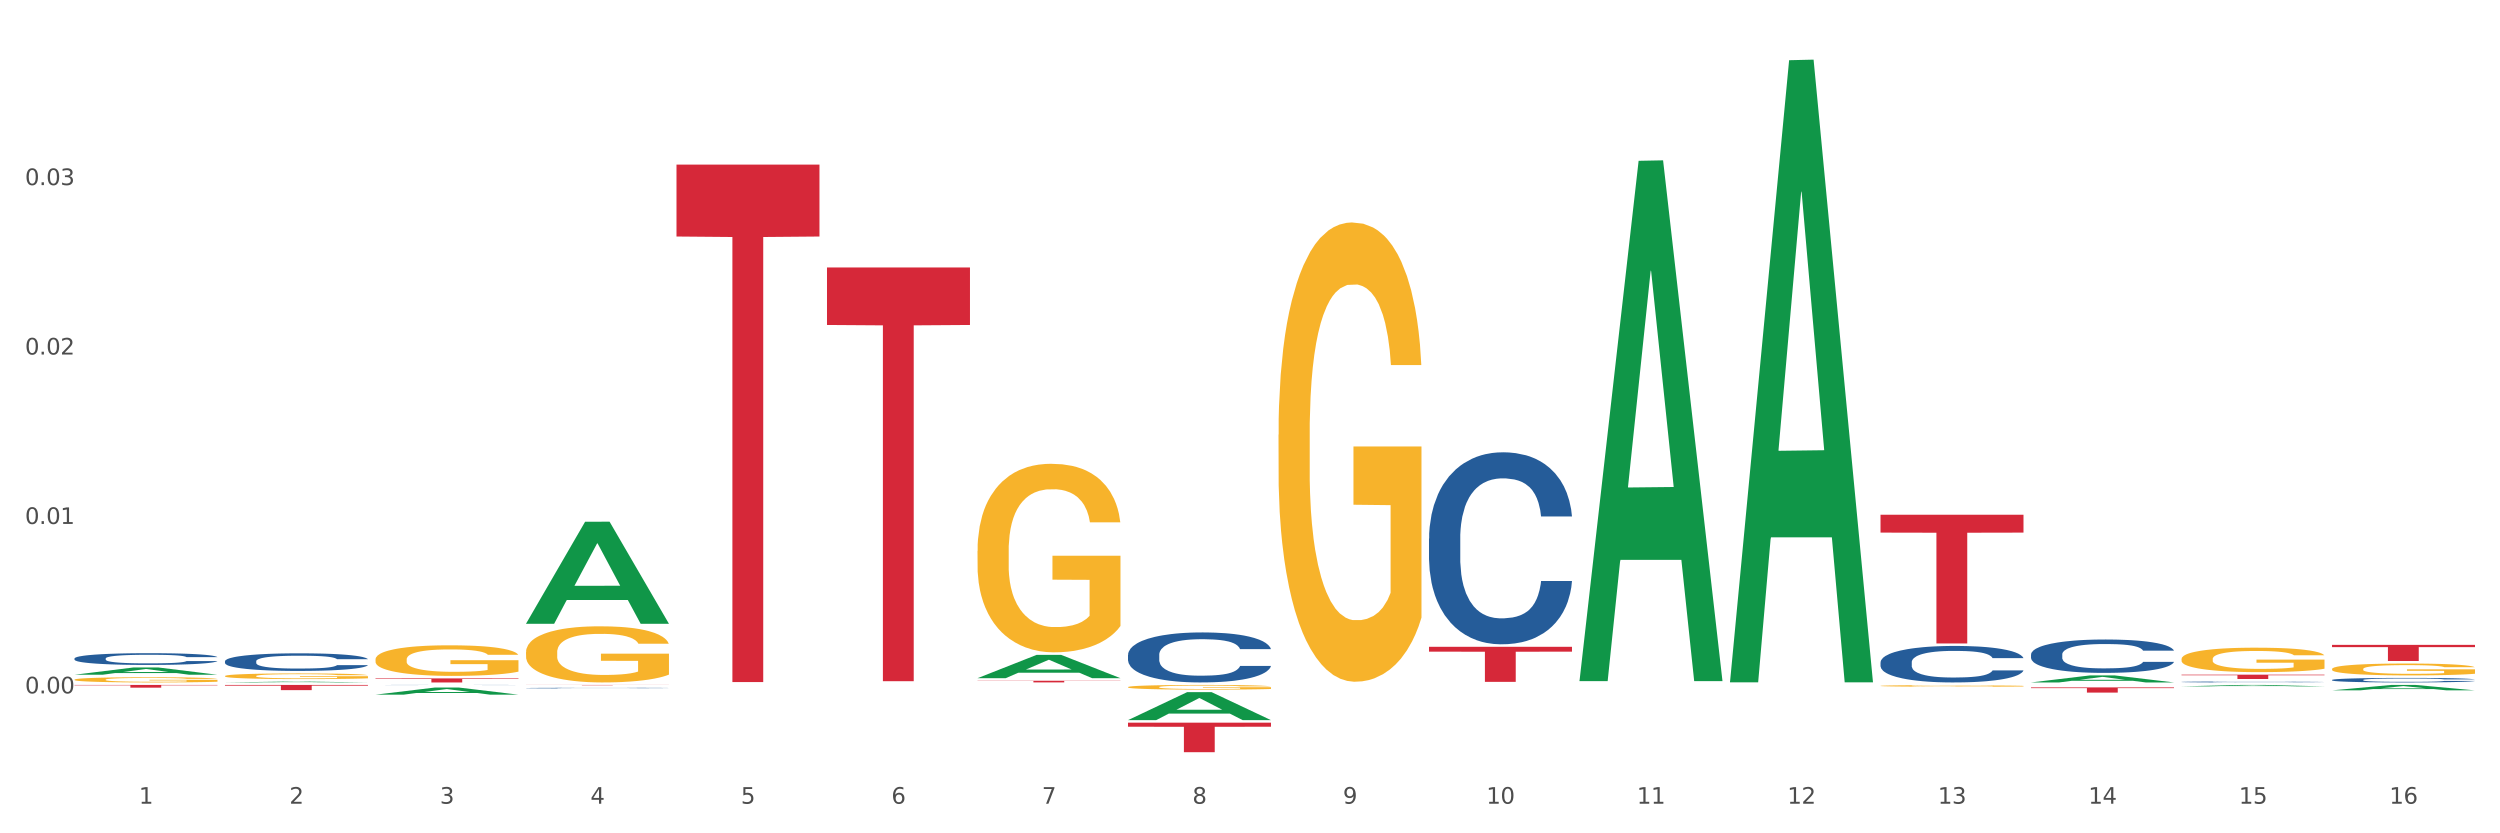 <?xml version="1.0" encoding="utf-8" standalone="no"?>
<!DOCTYPE svg PUBLIC "-//W3C//DTD SVG 1.1//EN"
  "http://www.w3.org/Graphics/SVG/1.1/DTD/svg11.dtd">
<svg xmlns:xlink="http://www.w3.org/1999/xlink" width="1080pt" height="360pt" viewBox="0 0 1080 360" xmlns="http://www.w3.org/2000/svg" version="1.1">
 <rect x="0" y="0" width="1080" height="360" fill="#333333" stroke="none"/>
 <defs>
  <style type="text/css">*{stroke-linejoin: round; stroke-linecap: butt}</style>
 </defs>
 <g id="figure_1">
  <g id="patch_1">
   <path d="M 0 360 
L 1080 360 
L 1080 0 
L 0 0 
z
" style="fill: #ffffff; stroke: #ffffff; stroke-linejoin: miter"/>
  </g>
  <g id="axes_1">
   <g id="matplotlib.axis_1">
    <g id="xtick_1">
     <g id="text_1">
      <!-- 1 -->
      <g style="fill: #4d4d4d" transform="translate(60.004 347.204) scale(0.096 -0.096)">
       <defs>
        <path id="DejaVuSans-31" d="M 794 531 
L 1825 531 
L 1825 4091 
L 703 3866 
L 703 4441 
L 1819 4666 
L 2450 4666 
L 2450 531 
L 3481 531 
L 3481 0 
L 794 0 
L 794 531 
z
" transform="scale(0.016)"/>
       </defs>
       <use xlink:href="#DejaVuSans-31"/>
      </g>
     </g>
    </g>
    <g id="xtick_2">
     <g id="text_2">
      <!-- 2 -->
      <g style="fill: #4d4d4d" transform="translate(125.021 347.204) scale(0.096 -0.096)">
       <defs>
        <path id="DejaVuSans-32" d="M 1228 531 
L 3431 531 
L 3431 0 
L 469 0 
L 469 531 
Q 828 903 1448 1529 
Q 2069 2156 2228 2338 
Q 2531 2678 2651 2914 
Q 2772 3150 2772 3378 
Q 2772 3750 2511 3984 
Q 2250 4219 1831 4219 
Q 1534 4219 1204 4116 
Q 875 4013 500 3803 
L 500 4441 
Q 881 4594 1212 4672 
Q 1544 4750 1819 4750 
Q 2544 4750 2975 4387 
Q 3406 4025 3406 3419 
Q 3406 3131 3298 2873 
Q 3191 2616 2906 2266 
Q 2828 2175 2409 1742 
Q 1991 1309 1228 531 
z
" transform="scale(0.016)"/>
       </defs>
       <use xlink:href="#DejaVuSans-32"/>
      </g>
     </g>
    </g>
    <g id="xtick_3">
     <g id="text_3">
      <!-- 3 -->
      <g style="fill: #4d4d4d" transform="translate(190.039 347.204) scale(0.096 -0.096)">
       <defs>
        <path id="DejaVuSans-33" d="M 2597 2516 
Q 3050 2419 3304 2112 
Q 3559 1806 3559 1356 
Q 3559 666 3084 287 
Q 2609 -91 1734 -91 
Q 1441 -91 1130 -33 
Q 819 25 488 141 
L 488 750 
Q 750 597 1062 519 
Q 1375 441 1716 441 
Q 2309 441 2620 675 
Q 2931 909 2931 1356 
Q 2931 1769 2642 2001 
Q 2353 2234 1838 2234 
L 1294 2234 
L 1294 2753 
L 1863 2753 
Q 2328 2753 2575 2939 
Q 2822 3125 2822 3475 
Q 2822 3834 2567 4026 
Q 2313 4219 1838 4219 
Q 1578 4219 1281 4162 
Q 984 4106 628 3988 
L 628 4550 
Q 988 4650 1302 4700 
Q 1616 4750 1894 4750 
Q 2613 4750 3031 4423 
Q 3450 4097 3450 3541 
Q 3450 3153 3228 2886 
Q 3006 2619 2597 2516 
z
" transform="scale(0.016)"/>
       </defs>
       <use xlink:href="#DejaVuSans-33"/>
      </g>
     </g>
    </g>
    <g id="xtick_4">
     <g id="text_4">
      <!-- 4 -->
      <g style="fill: #4d4d4d" transform="translate(255.056 347.204) scale(0.096 -0.096)">
       <defs>
        <path id="DejaVuSans-34" d="M 2419 4116 
L 825 1625 
L 2419 1625 
L 2419 4116 
z
M 2253 4666 
L 3047 4666 
L 3047 1625 
L 3713 1625 
L 3713 1100 
L 3047 1100 
L 3047 0 
L 2419 0 
L 2419 1100 
L 313 1100 
L 313 1709 
L 2253 4666 
z
" transform="scale(0.016)"/>
       </defs>
       <use xlink:href="#DejaVuSans-34"/>
      </g>
     </g>
    </g>
    <g id="xtick_5">
     <g id="text_5">
      <!-- 5 -->
      <g style="fill: #4d4d4d" transform="translate(320.073 347.204) scale(0.096 -0.096)">
       <defs>
        <path id="DejaVuSans-35" d="M 691 4666 
L 3169 4666 
L 3169 4134 
L 1269 4134 
L 1269 2991 
Q 1406 3038 1543 3061 
Q 1681 3084 1819 3084 
Q 2600 3084 3056 2656 
Q 3513 2228 3513 1497 
Q 3513 744 3044 326 
Q 2575 -91 1722 -91 
Q 1428 -91 1123 -41 
Q 819 9 494 109 
L 494 744 
Q 775 591 1075 516 
Q 1375 441 1709 441 
Q 2250 441 2565 725 
Q 2881 1009 2881 1497 
Q 2881 1984 2565 2268 
Q 2250 2553 1709 2553 
Q 1456 2553 1204 2497 
Q 953 2441 691 2322 
L 691 4666 
z
" transform="scale(0.016)"/>
       </defs>
       <use xlink:href="#DejaVuSans-35"/>
      </g>
     </g>
    </g>
    <g id="xtick_6">
     <g id="text_6">
      <!-- 6 -->
      <g style="fill: #4d4d4d" transform="translate(385.09 347.204) scale(0.096 -0.096)">
       <defs>
        <path id="DejaVuSans-36" d="M 2113 2584 
Q 1688 2584 1439 2293 
Q 1191 2003 1191 1497 
Q 1191 994 1439 701 
Q 1688 409 2113 409 
Q 2538 409 2786 701 
Q 3034 994 3034 1497 
Q 3034 2003 2786 2293 
Q 2538 2584 2113 2584 
z
M 3366 4563 
L 3366 3988 
Q 3128 4100 2886 4159 
Q 2644 4219 2406 4219 
Q 1781 4219 1451 3797 
Q 1122 3375 1075 2522 
Q 1259 2794 1537 2939 
Q 1816 3084 2150 3084 
Q 2853 3084 3261 2657 
Q 3669 2231 3669 1497 
Q 3669 778 3244 343 
Q 2819 -91 2113 -91 
Q 1303 -91 875 529 
Q 447 1150 447 2328 
Q 447 3434 972 4092 
Q 1497 4750 2381 4750 
Q 2619 4750 2861 4703 
Q 3103 4656 3366 4563 
z
" transform="scale(0.016)"/>
       </defs>
       <use xlink:href="#DejaVuSans-36"/>
      </g>
     </g>
    </g>
    <g id="xtick_7">
     <g id="text_7">
      <!-- 7 -->
      <g style="fill: #4d4d4d" transform="translate(450.108 347.204) scale(0.096 -0.096)">
       <defs>
        <path id="DejaVuSans-37" d="M 525 4666 
L 3525 4666 
L 3525 4397 
L 1831 0 
L 1172 0 
L 2766 4134 
L 525 4134 
L 525 4666 
z
" transform="scale(0.016)"/>
       </defs>
       <use xlink:href="#DejaVuSans-37"/>
      </g>
     </g>
    </g>
    <g id="xtick_8">
     <g id="text_8">
      <!-- 8 -->
      <g style="fill: #4d4d4d" transform="translate(515.125 347.204) scale(0.096 -0.096)">
       <defs>
        <path id="DejaVuSans-38" d="M 2034 2216 
Q 1584 2216 1326 1975 
Q 1069 1734 1069 1313 
Q 1069 891 1326 650 
Q 1584 409 2034 409 
Q 2484 409 2743 651 
Q 3003 894 3003 1313 
Q 3003 1734 2745 1975 
Q 2488 2216 2034 2216 
z
M 1403 2484 
Q 997 2584 770 2862 
Q 544 3141 544 3541 
Q 544 4100 942 4425 
Q 1341 4750 2034 4750 
Q 2731 4750 3128 4425 
Q 3525 4100 3525 3541 
Q 3525 3141 3298 2862 
Q 3072 2584 2669 2484 
Q 3125 2378 3379 2068 
Q 3634 1759 3634 1313 
Q 3634 634 3220 271 
Q 2806 -91 2034 -91 
Q 1263 -91 848 271 
Q 434 634 434 1313 
Q 434 1759 690 2068 
Q 947 2378 1403 2484 
z
M 1172 3481 
Q 1172 3119 1398 2916 
Q 1625 2713 2034 2713 
Q 2441 2713 2670 2916 
Q 2900 3119 2900 3481 
Q 2900 3844 2670 4047 
Q 2441 4250 2034 4250 
Q 1625 4250 1398 4047 
Q 1172 3844 1172 3481 
z
" transform="scale(0.016)"/>
       </defs>
       <use xlink:href="#DejaVuSans-38"/>
      </g>
     </g>
    </g>
    <g id="xtick_9">
     <g id="text_9">
      <!-- 9 -->
      <g style="fill: #4d4d4d" transform="translate(580.142 347.204) scale(0.096 -0.096)">
       <defs>
        <path id="DejaVuSans-39" d="M 703 97 
L 703 672 
Q 941 559 1184 500 
Q 1428 441 1663 441 
Q 2288 441 2617 861 
Q 2947 1281 2994 2138 
Q 2813 1869 2534 1725 
Q 2256 1581 1919 1581 
Q 1219 1581 811 2004 
Q 403 2428 403 3163 
Q 403 3881 828 4315 
Q 1253 4750 1959 4750 
Q 2769 4750 3195 4129 
Q 3622 3509 3622 2328 
Q 3622 1225 3098 567 
Q 2575 -91 1691 -91 
Q 1453 -91 1209 -44 
Q 966 3 703 97 
z
M 1959 2075 
Q 2384 2075 2632 2365 
Q 2881 2656 2881 3163 
Q 2881 3666 2632 3958 
Q 2384 4250 1959 4250 
Q 1534 4250 1286 3958 
Q 1038 3666 1038 3163 
Q 1038 2656 1286 2365 
Q 1534 2075 1959 2075 
z
" transform="scale(0.016)"/>
       </defs>
       <use xlink:href="#DejaVuSans-39"/>
      </g>
     </g>
    </g>
    <g id="xtick_10">
     <g id="text_10">
      <!-- 10 -->
      <g style="fill: #4d4d4d" transform="translate(642.105 347.204) scale(0.096 -0.096)">
       <defs>
        <path id="DejaVuSans-30" d="M 2034 4250 
Q 1547 4250 1301 3770 
Q 1056 3291 1056 2328 
Q 1056 1369 1301 889 
Q 1547 409 2034 409 
Q 2525 409 2770 889 
Q 3016 1369 3016 2328 
Q 3016 3291 2770 3770 
Q 2525 4250 2034 4250 
z
M 2034 4750 
Q 2819 4750 3233 4129 
Q 3647 3509 3647 2328 
Q 3647 1150 3233 529 
Q 2819 -91 2034 -91 
Q 1250 -91 836 529 
Q 422 1150 422 2328 
Q 422 3509 836 4129 
Q 1250 4750 2034 4750 
z
" transform="scale(0.016)"/>
       </defs>
       <use xlink:href="#DejaVuSans-31"/>
       <use xlink:href="#DejaVuSans-30" transform="translate(63.623 0)"/>
      </g>
     </g>
    </g>
    <g id="xtick_11">
     <g id="text_11">
      <!-- 11 -->
      <g style="fill: #4d4d4d" transform="translate(707.123 347.204) scale(0.096 -0.096)">
       <use xlink:href="#DejaVuSans-31"/>
       <use xlink:href="#DejaVuSans-31" transform="translate(63.623 0)"/>
      </g>
     </g>
    </g>
    <g id="xtick_12">
     <g id="text_12">
      <!-- 12 -->
      <g style="fill: #4d4d4d" transform="translate(772.14 347.204) scale(0.096 -0.096)">
       <use xlink:href="#DejaVuSans-31"/>
       <use xlink:href="#DejaVuSans-32" transform="translate(63.623 0)"/>
      </g>
     </g>
    </g>
    <g id="xtick_13">
     <g id="text_13">
      <!-- 13 -->
      <g style="fill: #4d4d4d" transform="translate(837.157 347.204) scale(0.096 -0.096)">
       <use xlink:href="#DejaVuSans-31"/>
       <use xlink:href="#DejaVuSans-33" transform="translate(63.623 0)"/>
      </g>
     </g>
    </g>
    <g id="xtick_14">
     <g id="text_14">
      <!-- 14 -->
      <g style="fill: #4d4d4d" transform="translate(902.174 347.204) scale(0.096 -0.096)">
       <use xlink:href="#DejaVuSans-31"/>
       <use xlink:href="#DejaVuSans-34" transform="translate(63.623 0)"/>
      </g>
     </g>
    </g>
    <g id="xtick_15">
     <g id="text_15">
      <!-- 15 -->
      <g style="fill: #4d4d4d" transform="translate(967.192 347.204) scale(0.096 -0.096)">
       <use xlink:href="#DejaVuSans-31"/>
       <use xlink:href="#DejaVuSans-35" transform="translate(63.623 0)"/>
      </g>
     </g>
    </g>
    <g id="xtick_16">
     <g id="text_16">
      <!-- 16 -->
      <g style="fill: #4d4d4d" transform="translate(1032.209 347.204) scale(0.096 -0.096)">
       <use xlink:href="#DejaVuSans-31"/>
       <use xlink:href="#DejaVuSans-36" transform="translate(63.623 0)"/>
      </g>
     </g>
    </g>
    <g id="xtick_17"/>
    <g id="xtick_18"/>
    <g id="xtick_19"/>
    <g id="xtick_20"/>
    <g id="xtick_21"/>
    <g id="xtick_22"/>
    <g id="xtick_23"/>
    <g id="xtick_24"/>
    <g id="xtick_25"/>
    <g id="xtick_26"/>
    <g id="xtick_27"/>
    <g id="xtick_28"/>
    <g id="xtick_29"/>
    <g id="xtick_30"/>
    <g id="xtick_31"/>
   </g>
   <g id="matplotlib.axis_2">
    <g id="ytick_1">
     <g id="text_17">
      <!-- 0.00 -->
      <g style="fill: #4d4d4d" transform="translate(10.8 299.545) scale(0.096 -0.096)">
       <defs>
        <path id="DejaVuSans-2e" d="M 684 794 
L 1344 794 
L 1344 0 
L 684 0 
L 684 794 
z
" transform="scale(0.016)"/>
       </defs>
       <use xlink:href="#DejaVuSans-30"/>
       <use xlink:href="#DejaVuSans-2e" transform="translate(63.623 0)"/>
       <use xlink:href="#DejaVuSans-30" transform="translate(95.41 0)"/>
       <use xlink:href="#DejaVuSans-30" transform="translate(159.033 0)"/>
      </g>
     </g>
    </g>
    <g id="ytick_2">
     <g id="text_18">
      <!-- 0.01 -->
      <g style="fill: #4d4d4d" transform="translate(10.8 226.352) scale(0.096 -0.096)">
       <use xlink:href="#DejaVuSans-30"/>
       <use xlink:href="#DejaVuSans-2e" transform="translate(63.623 0)"/>
       <use xlink:href="#DejaVuSans-30" transform="translate(95.41 0)"/>
       <use xlink:href="#DejaVuSans-31" transform="translate(159.033 0)"/>
      </g>
     </g>
    </g>
    <g id="ytick_3">
     <g id="text_19">
      <!-- 0.02 -->
      <g style="fill: #4d4d4d" transform="translate(10.8 153.159) scale(0.096 -0.096)">
       <use xlink:href="#DejaVuSans-30"/>
       <use xlink:href="#DejaVuSans-2e" transform="translate(63.623 0)"/>
       <use xlink:href="#DejaVuSans-30" transform="translate(95.41 0)"/>
       <use xlink:href="#DejaVuSans-32" transform="translate(159.033 0)"/>
      </g>
     </g>
    </g>
    <g id="ytick_4">
     <g id="text_20">
      <!-- 0.03 -->
      <g style="fill: #4d4d4d" transform="translate(10.8 79.967) scale(0.096 -0.096)">
       <use xlink:href="#DejaVuSans-30"/>
       <use xlink:href="#DejaVuSans-2e" transform="translate(63.623 0)"/>
       <use xlink:href="#DejaVuSans-30" transform="translate(95.41 0)"/>
       <use xlink:href="#DejaVuSans-33" transform="translate(159.033 0)"/>
      </g>
     </g>
    </g>
    <g id="ytick_5"/>
    <g id="ytick_6"/>
    <g id="ytick_7"/>
    <g id="ytick_8"/>
    <g id="ytick_9"/>
   </g>
   <g id="PolyCollection_1">
    <path d="M 32.175 291.486 
L 32.239 291.483 
L 57.709 288.34 
L 68.28 288.337 
L 93.941 291.492 
L 81.715 291.492 
L 76.176 290.757 
L 49.877 290.757 
L 49.686 290.769 
L 44.337 291.492 
L 32.175 291.492 
L 32.175 291.486 
L 53.188 290.319 
L 72.864 290.316 
L 63.122 289.01 
L 62.995 289.004 
L 62.867 289.013 
L 53.125 290.316 
L 53.188 290.319 
L 32.175 291.486 
z
" clip-path="url(#pe65b450194)" style="fill: #109648"/>
    <path d="M 97.192 294.816 
L 97.256 294.816 
L 122.727 294.452 
L 133.297 294.452 
L 158.959 294.817 
L 146.733 294.817 
L 141.193 294.732 
L 114.894 294.732 
L 114.703 294.733 
L 109.354 294.817 
L 97.192 294.817 
L 97.192 294.816 
L 118.206 294.681 
L 137.882 294.681 
L 128.139 294.529 
L 128.012 294.529 
L 127.884 294.53 
L 118.142 294.681 
L 118.206 294.681 
L 97.192 294.816 
z
" clip-path="url(#pe65b450194)" style="fill: #109648"/>
    <path d="M 32.175 293.61 
L 32.248 293.608 
L 32.248 293.534 
L 32.394 293.47 
L 33.123 293.317 
L 34.217 293.19 
L 35.019 293.122 
L 35.821 293.067 
L 36.769 293.011 
L 37.936 292.954 
L 40.051 292.87 
L 41.363 292.827 
L 42.968 292.782 
L 45.885 292.716 
L 47.999 292.679 
L 50.187 292.648 
L 53.76 292.612 
L 56.094 292.595 
L 58.573 292.583 
L 61.563 292.575 
L 63.824 292.573 
L 68.783 292.579 
L 73.012 292.597 
L 75.054 292.612 
L 77.679 292.636 
L 79.065 292.653 
L 81.326 292.685 
L 83.659 292.728 
L 85.263 292.765 
L 87.67 292.835 
L 89.493 292.905 
L 91.17 292.991 
L 92.045 293.05 
L 92.702 293.105 
L 93.285 293.169 
L 93.868 293.269 
L 80.742 293.269 
L 80.232 293.198 
L 79.43 293.13 
L 78.263 293.064 
L 77.242 293.023 
L 75.492 292.972 
L 73.887 292.939 
L 72.21 292.915 
L 70.168 292.894 
L 68.564 292.884 
L 66.303 292.876 
L 61.855 292.878 
L 58.865 292.894 
L 56.823 292.915 
L 55.511 292.933 
L 54.344 292.954 
L 53.031 292.982 
L 51.5 293.026 
L 50.406 293.064 
L 49.312 293.114 
L 48.437 293.163 
L 47.635 293.22 
L 46.979 293.282 
L 46.468 293.345 
L 46.031 293.423 
L 45.666 293.552 
L 45.666 293.833 
L 45.812 293.897 
L 46.176 293.981 
L 46.614 294.044 
L 47.343 294.12 
L 47.999 294.171 
L 49.239 294.245 
L 50.625 294.307 
L 51.719 294.345 
L 52.812 294.378 
L 54.708 294.423 
L 56.823 294.46 
L 58.646 294.483 
L 61.126 294.503 
L 62.803 294.511 
L 64.261 294.516 
L 67.835 294.516 
L 70.387 294.509 
L 73.231 294.495 
L 75.419 294.477 
L 77.242 294.454 
L 79.284 294.417 
L 80.596 294.382 
L 80.596 293.954 
L 64.553 293.952 
L 64.553 293.667 
L 93.941 293.667 
L 93.941 294.503 
L 92.702 294.546 
L 91.316 294.585 
L 89.858 294.62 
L 87.67 294.663 
L 85.045 294.704 
L 82.711 294.733 
L 80.232 294.757 
L 77.315 294.78 
L 73.523 294.8 
L 71.189 294.809 
L 68.272 294.815 
L 64.845 294.817 
L 61.855 294.813 
L 58.938 294.803 
L 55.875 294.784 
L 52.885 294.757 
L 50.625 294.731 
L 48.364 294.698 
L 45.958 294.655 
L 44.062 294.614 
L 42.603 294.577 
L 40.999 294.53 
L 39.249 294.468 
L 37.936 294.413 
L 36.769 294.356 
L 35.529 294.282 
L 34.654 294.218 
L 33.779 294.138 
L 33.269 294.079 
L 32.685 293.987 
L 32.248 293.858 
L 32.175 293.61 
z
" clip-path="url(#pe65b450194)" style="fill: #f7b32b"/>
    <path d="M 97.192 292.054 
L 97.265 292.052 
L 97.265 291.971 
L 97.411 291.902 
L 98.14 291.734 
L 99.234 291.595 
L 100.036 291.522 
L 100.838 291.461 
L 101.786 291.401 
L 102.953 291.338 
L 105.068 291.247 
L 106.381 291.2 
L 107.985 291.15 
L 110.902 291.079 
L 113.017 291.039 
L 115.204 291.005 
L 118.778 290.965 
L 121.111 290.947 
L 123.591 290.934 
L 126.58 290.925 
L 128.841 290.922 
L 133.8 290.929 
L 138.03 290.949 
L 140.071 290.965 
L 142.697 290.992 
L 144.082 291.01 
L 146.343 291.045 
L 148.676 291.092 
L 150.281 291.133 
L 152.687 291.209 
L 154.51 291.285 
L 156.188 291.379 
L 157.063 291.443 
L 157.719 291.504 
L 158.302 291.573 
L 158.886 291.683 
L 145.759 291.683 
L 145.249 291.604 
L 144.447 291.531 
L 143.28 291.459 
L 142.259 291.414 
L 140.509 291.358 
L 138.905 291.323 
L 137.227 291.296 
L 135.185 291.273 
L 133.581 291.262 
L 131.321 291.253 
L 126.872 291.256 
L 123.882 291.273 
L 121.84 291.296 
L 120.528 291.316 
L 119.361 291.338 
L 118.048 291.37 
L 116.517 291.417 
L 115.423 291.459 
L 114.329 291.513 
L 113.454 291.566 
L 112.652 291.629 
L 111.996 291.696 
L 111.485 291.765 
L 111.048 291.85 
L 110.683 291.991 
L 110.683 292.298 
L 110.829 292.367 
L 111.194 292.459 
L 111.631 292.528 
L 112.36 292.611 
L 113.017 292.667 
L 114.256 292.747 
L 115.642 292.814 
L 116.736 292.857 
L 117.83 292.892 
L 119.726 292.942 
L 121.84 292.982 
L 123.664 293.006 
L 126.143 293.029 
L 127.82 293.038 
L 129.279 293.042 
L 132.852 293.042 
L 135.404 293.036 
L 138.248 293.02 
L 140.436 293 
L 142.259 292.975 
L 144.301 292.935 
L 145.614 292.897 
L 145.614 292.43 
L 129.57 292.427 
L 129.57 292.116 
L 158.959 292.116 
L 158.959 293.029 
L 157.719 293.076 
L 156.333 293.118 
L 154.875 293.156 
L 152.687 293.203 
L 150.062 293.248 
L 147.728 293.279 
L 145.249 293.306 
L 142.332 293.331 
L 138.54 293.353 
L 136.206 293.362 
L 133.289 293.369 
L 129.862 293.371 
L 126.872 293.367 
L 123.955 293.355 
L 120.892 293.335 
L 117.903 293.306 
L 115.642 293.277 
L 113.381 293.241 
L 110.975 293.194 
L 109.079 293.15 
L 107.62 293.109 
L 106.016 293.058 
L 104.266 292.991 
L 102.953 292.93 
L 101.786 292.868 
L 100.547 292.787 
L 99.672 292.718 
L 98.797 292.631 
L 98.286 292.566 
L 97.703 292.465 
L 97.265 292.324 
L 97.192 292.054 
z
" clip-path="url(#pe65b450194)" style="fill: #f7b32b"/>
    <path d="M 227.227 281.772 
L 227.3 281.75 
L 227.3 280.952 
L 227.445 280.266 
L 228.175 278.605 
L 229.269 277.232 
L 230.071 276.501 
L 230.873 275.903 
L 231.821 275.305 
L 232.988 274.685 
L 235.102 273.776 
L 236.415 273.311 
L 238.019 272.824 
L 240.936 272.115 
L 243.051 271.717 
L 245.239 271.385 
L 248.812 270.986 
L 251.146 270.809 
L 253.625 270.676 
L 256.615 270.587 
L 258.876 270.565 
L 263.834 270.631 
L 268.064 270.831 
L 270.106 270.986 
L 272.731 271.252 
L 274.117 271.429 
L 276.377 271.783 
L 278.711 272.248 
L 280.315 272.647 
L 282.722 273.4 
L 284.545 274.153 
L 286.222 275.083 
L 287.097 275.725 
L 287.753 276.323 
L 288.337 277.01 
L 288.92 278.095 
L 275.794 278.095 
L 275.283 277.32 
L 274.481 276.589 
L 273.315 275.881 
L 272.294 275.438 
L 270.543 274.884 
L 268.939 274.529 
L 267.262 274.264 
L 265.22 274.042 
L 263.616 273.932 
L 261.355 273.843 
L 256.907 273.865 
L 253.917 274.042 
L 251.875 274.264 
L 250.562 274.463 
L 249.396 274.685 
L 248.083 274.995 
L 246.552 275.46 
L 245.458 275.881 
L 244.364 276.412 
L 243.489 276.944 
L 242.687 277.564 
L 242.03 278.228 
L 241.52 278.915 
L 241.082 279.756 
L 240.718 281.152 
L 240.718 284.186 
L 240.863 284.873 
L 241.228 285.781 
L 241.666 286.467 
L 242.395 287.287 
L 243.051 287.84 
L 244.291 288.638 
L 245.676 289.302 
L 246.77 289.723 
L 247.864 290.077 
L 249.76 290.565 
L 251.875 290.963 
L 253.698 291.207 
L 256.177 291.428 
L 257.855 291.517 
L 259.313 291.561 
L 262.886 291.561 
L 265.439 291.495 
L 268.283 291.34 
L 270.47 291.14 
L 272.294 290.897 
L 274.335 290.498 
L 275.648 290.122 
L 275.648 285.493 
L 259.605 285.471 
L 259.605 282.392 
L 288.993 282.392 
L 288.993 291.428 
L 287.753 291.893 
L 286.368 292.314 
L 284.909 292.691 
L 282.722 293.156 
L 280.096 293.599 
L 277.763 293.909 
L 275.283 294.175 
L 272.366 294.418 
L 268.574 294.64 
L 266.241 294.728 
L 263.324 294.795 
L 259.897 294.817 
L 256.907 294.773 
L 253.99 294.662 
L 250.927 294.463 
L 247.937 294.175 
L 245.676 293.887 
L 243.416 293.532 
L 241.009 293.067 
L 239.113 292.624 
L 237.655 292.226 
L 236.05 291.716 
L 234.3 291.052 
L 232.988 290.454 
L 231.821 289.834 
L 230.581 289.036 
L 229.706 288.35 
L 228.831 287.486 
L 228.321 286.844 
L 227.737 285.847 
L 227.3 284.452 
L 227.227 281.772 
z
" clip-path="url(#pe65b450194)" style="fill: #f7b32b"/>
    <path d="M 422.278 237.998 
L 422.351 237.923 
L 422.351 235.245 
L 422.497 232.939 
L 423.226 227.36 
L 424.32 222.748 
L 425.122 220.293 
L 425.925 218.284 
L 426.873 216.276 
L 428.039 214.193 
L 430.154 211.143 
L 431.467 209.58 
L 433.071 207.944 
L 435.988 205.563 
L 438.103 204.224 
L 440.291 203.108 
L 443.864 201.769 
L 446.197 201.174 
L 448.677 200.728 
L 451.667 200.43 
L 453.927 200.356 
L 458.886 200.579 
L 463.116 201.249 
L 465.158 201.769 
L 467.783 202.662 
L 469.168 203.257 
L 471.429 204.447 
L 473.763 206.01 
L 475.367 207.349 
L 477.773 209.878 
L 479.596 212.407 
L 481.274 215.532 
L 482.149 217.689 
L 482.805 219.698 
L 483.389 222.004 
L 483.972 225.649 
L 470.846 225.649 
L 470.335 223.045 
L 469.533 220.59 
L 468.366 218.21 
L 467.345 216.722 
L 465.595 214.862 
L 463.991 213.672 
L 462.314 212.779 
L 460.272 212.035 
L 458.667 211.663 
L 456.407 211.366 
L 451.958 211.44 
L 448.969 212.035 
L 446.927 212.779 
L 445.614 213.449 
L 444.447 214.193 
L 443.135 215.234 
L 441.603 216.796 
L 440.509 218.21 
L 439.416 219.995 
L 438.54 221.78 
L 437.738 223.863 
L 437.082 226.095 
L 436.571 228.401 
L 436.134 231.228 
L 435.769 235.915 
L 435.769 246.106 
L 435.915 248.412 
L 436.28 251.462 
L 436.717 253.769 
L 437.447 256.521 
L 438.103 258.381 
L 439.343 261.059 
L 440.728 263.291 
L 441.822 264.704 
L 442.916 265.894 
L 444.812 267.531 
L 446.927 268.87 
L 448.75 269.688 
L 451.229 270.432 
L 452.906 270.73 
L 454.365 270.878 
L 457.938 270.878 
L 460.49 270.655 
L 463.334 270.135 
L 465.522 269.465 
L 467.345 268.647 
L 469.387 267.308 
L 470.7 266.043 
L 470.7 250.495 
L 454.657 250.421 
L 454.657 240.081 
L 484.045 240.081 
L 484.045 270.432 
L 482.805 271.994 
L 481.42 273.408 
L 479.961 274.672 
L 477.773 276.235 
L 475.148 277.722 
L 472.815 278.764 
L 470.335 279.657 
L 467.418 280.475 
L 463.626 281.219 
L 461.293 281.516 
L 458.376 281.739 
L 454.948 281.814 
L 451.958 281.665 
L 449.041 281.293 
L 445.979 280.624 
L 442.989 279.657 
L 440.728 278.689 
L 438.468 277.499 
L 436.061 275.937 
L 434.165 274.449 
L 432.707 273.11 
L 431.102 271.399 
L 429.352 269.167 
L 428.039 267.159 
L 426.873 265.076 
L 425.633 262.398 
L 424.758 260.092 
L 423.883 257.191 
L 423.372 255.033 
L 422.789 251.686 
L 422.351 246.999 
L 422.278 237.998 
z
" clip-path="url(#pe65b450194)" style="fill: #f7b32b"/>
    <path d="M 162.209 284.878 
L 162.282 284.866 
L 162.282 284.432 
L 162.428 284.058 
L 163.157 283.152 
L 164.251 282.404 
L 165.054 282.005 
L 165.856 281.68 
L 166.804 281.354 
L 167.97 281.016 
L 170.085 280.521 
L 171.398 280.267 
L 173.002 280.002 
L 175.919 279.615 
L 178.034 279.398 
L 180.222 279.217 
L 183.795 279 
L 186.128 278.903 
L 188.608 278.831 
L 191.598 278.782 
L 193.858 278.77 
L 198.817 278.806 
L 203.047 278.915 
L 205.089 279 
L 207.714 279.145 
L 209.099 279.241 
L 211.36 279.434 
L 213.694 279.688 
L 215.298 279.905 
L 217.704 280.315 
L 219.528 280.726 
L 221.205 281.233 
L 222.08 281.583 
L 222.736 281.909 
L 223.32 282.283 
L 223.903 282.875 
L 210.777 282.875 
L 210.266 282.452 
L 209.464 282.054 
L 208.297 281.667 
L 207.276 281.426 
L 205.526 281.124 
L 203.922 280.931 
L 202.245 280.786 
L 200.203 280.666 
L 198.598 280.605 
L 196.338 280.557 
L 191.889 280.569 
L 188.9 280.666 
L 186.858 280.786 
L 185.545 280.895 
L 184.378 281.016 
L 183.066 281.185 
L 181.534 281.438 
L 180.44 281.667 
L 179.347 281.957 
L 178.471 282.247 
L 177.669 282.585 
L 177.013 282.947 
L 176.503 283.321 
L 176.065 283.78 
L 175.7 284.54 
L 175.7 286.194 
L 175.846 286.569 
L 176.211 287.063 
L 176.648 287.438 
L 177.378 287.884 
L 178.034 288.186 
L 179.274 288.621 
L 180.659 288.983 
L 181.753 289.212 
L 182.847 289.405 
L 184.743 289.671 
L 186.858 289.888 
L 188.681 290.021 
L 191.16 290.142 
L 192.837 290.19 
L 194.296 290.214 
L 197.869 290.214 
L 200.422 290.178 
L 203.266 290.093 
L 205.453 289.985 
L 207.276 289.852 
L 209.318 289.635 
L 210.631 289.429 
L 210.631 286.907 
L 194.588 286.894 
L 194.588 285.217 
L 223.976 285.217 
L 223.976 290.142 
L 222.736 290.395 
L 221.351 290.625 
L 219.892 290.83 
L 217.704 291.083 
L 215.079 291.325 
L 212.746 291.494 
L 210.266 291.639 
L 207.349 291.771 
L 203.557 291.892 
L 201.224 291.94 
L 198.307 291.977 
L 194.879 291.989 
L 191.889 291.965 
L 188.972 291.904 
L 185.91 291.796 
L 182.92 291.639 
L 180.659 291.482 
L 178.399 291.288 
L 175.992 291.035 
L 174.096 290.794 
L 172.638 290.576 
L 171.033 290.299 
L 169.283 289.936 
L 167.97 289.611 
L 166.804 289.273 
L 165.564 288.838 
L 164.689 288.464 
L 163.814 287.993 
L 163.303 287.643 
L 162.72 287.1 
L 162.282 286.339 
L 162.209 284.878 
z
" clip-path="url(#pe65b450194)" style="fill: #f7b32b"/>
    <path d="M 1007.434 278.587 
L 1069.2 278.587 
L 1069.2 279.556 
L 1044.903 279.563 
L 1044.903 285.566 
L 1031.584 285.566 
L 1031.584 279.563 
L 1007.434 279.556 
L 1007.434 278.593 
L 1007.434 278.587 
z
" clip-path="url(#pe65b450194)" style="fill: #d62839"/>
    <path d="M 487.296 296.831 
L 487.369 296.829 
L 487.369 296.763 
L 487.514 296.706 
L 488.244 296.567 
L 489.338 296.453 
L 490.14 296.392 
L 490.942 296.342 
L 491.89 296.292 
L 493.057 296.241 
L 495.171 296.165 
L 496.484 296.126 
L 498.088 296.086 
L 501.005 296.027 
L 503.12 295.993 
L 505.308 295.966 
L 508.881 295.932 
L 511.215 295.918 
L 513.694 295.907 
L 516.684 295.899 
L 518.945 295.897 
L 523.903 295.903 
L 528.133 295.92 
L 530.175 295.932 
L 532.8 295.955 
L 534.186 295.969 
L 536.446 295.999 
L 538.78 296.038 
L 540.384 296.071 
L 542.791 296.134 
L 544.614 296.196 
L 546.291 296.274 
L 547.166 296.327 
L 547.822 296.377 
L 548.406 296.435 
L 548.989 296.525 
L 535.863 296.525 
L 535.352 296.46 
L 534.55 296.399 
L 533.383 296.34 
L 532.363 296.303 
L 530.612 296.257 
L 529.008 296.228 
L 527.331 296.206 
L 525.289 296.187 
L 523.685 296.178 
L 521.424 296.171 
L 516.976 296.172 
L 513.986 296.187 
L 511.944 296.206 
L 510.631 296.222 
L 509.464 296.241 
L 508.152 296.267 
L 506.62 296.305 
L 505.527 296.34 
L 504.433 296.385 
L 503.558 296.429 
L 502.756 296.481 
L 502.099 296.536 
L 501.589 296.593 
L 501.151 296.663 
L 500.787 296.78 
L 500.787 297.032 
L 500.932 297.09 
L 501.297 297.165 
L 501.735 297.223 
L 502.464 297.291 
L 503.12 297.337 
L 504.36 297.403 
L 505.745 297.459 
L 506.839 297.494 
L 507.933 297.523 
L 509.829 297.564 
L 511.944 297.597 
L 513.767 297.618 
L 516.246 297.636 
L 517.924 297.643 
L 519.382 297.647 
L 522.955 297.647 
L 525.508 297.642 
L 528.352 297.629 
L 530.539 297.612 
L 532.363 297.592 
L 534.404 297.558 
L 535.717 297.527 
L 535.717 297.141 
L 519.674 297.14 
L 519.674 296.883 
L 549.062 296.883 
L 549.062 297.636 
L 547.822 297.675 
L 546.437 297.71 
L 544.978 297.741 
L 542.791 297.78 
L 540.165 297.817 
L 537.832 297.843 
L 535.352 297.865 
L 532.435 297.885 
L 528.643 297.904 
L 526.31 297.911 
L 523.393 297.917 
L 519.966 297.918 
L 516.976 297.915 
L 514.059 297.905 
L 510.996 297.889 
L 508.006 297.865 
L 505.745 297.841 
L 503.485 297.811 
L 501.078 297.773 
L 499.182 297.736 
L 497.724 297.702 
L 496.119 297.66 
L 494.369 297.605 
L 493.057 297.555 
L 491.89 297.503 
L 490.65 297.437 
L 489.775 297.379 
L 488.9 297.307 
L 488.39 297.254 
L 487.806 297.171 
L 487.369 297.055 
L 487.296 296.831 
z
" clip-path="url(#pe65b450194)" style="fill: #f7b32b"/>
    <path d="M 812.382 296.296 
L 812.455 296.296 
L 812.455 296.274 
L 812.601 296.255 
L 813.33 296.209 
L 814.424 296.171 
L 815.226 296.151 
L 816.028 296.135 
L 816.976 296.118 
L 818.143 296.101 
L 820.258 296.076 
L 821.57 296.063 
L 823.175 296.05 
L 826.092 296.03 
L 828.206 296.02 
L 830.394 296.01 
L 833.967 295.999 
L 836.301 295.995 
L 838.78 295.991 
L 841.77 295.988 
L 844.031 295.988 
L 848.99 295.99 
L 853.219 295.995 
L 855.261 295.999 
L 857.886 296.007 
L 859.272 296.012 
L 861.532 296.021 
L 863.866 296.034 
L 865.47 296.045 
L 867.877 296.066 
L 869.7 296.087 
L 871.377 296.112 
L 872.252 296.13 
L 872.909 296.146 
L 873.492 296.165 
L 874.075 296.195 
L 860.949 296.195 
L 860.439 296.174 
L 859.636 296.154 
L 858.47 296.134 
L 857.449 296.122 
L 855.699 296.107 
L 854.094 296.097 
L 852.417 296.09 
L 850.375 296.083 
L 848.771 296.08 
L 846.51 296.078 
L 842.062 296.079 
L 839.072 296.083 
L 837.03 296.09 
L 835.717 296.095 
L 834.551 296.101 
L 833.238 296.11 
L 831.707 296.122 
L 830.613 296.134 
L 829.519 296.149 
L 828.644 296.163 
L 827.842 296.18 
L 827.185 296.199 
L 826.675 296.218 
L 826.237 296.241 
L 825.873 296.279 
L 825.873 296.363 
L 826.019 296.381 
L 826.383 296.406 
L 826.821 296.425 
L 827.55 296.448 
L 828.206 296.463 
L 829.446 296.485 
L 830.832 296.503 
L 831.925 296.515 
L 833.019 296.525 
L 834.915 296.538 
L 837.03 296.549 
L 838.853 296.556 
L 841.333 296.562 
L 843.01 296.564 
L 844.468 296.565 
L 848.042 296.565 
L 850.594 296.564 
L 853.438 296.559 
L 855.626 296.554 
L 857.449 296.547 
L 859.491 296.536 
L 860.803 296.526 
L 860.803 296.399 
L 844.76 296.398 
L 844.76 296.313 
L 874.148 296.313 
L 874.148 296.562 
L 872.909 296.575 
L 871.523 296.586 
L 870.065 296.597 
L 867.877 296.609 
L 865.252 296.622 
L 862.918 296.63 
L 860.439 296.637 
L 857.522 296.644 
L 853.73 296.65 
L 851.396 296.653 
L 848.479 296.654 
L 845.052 296.655 
L 842.062 296.654 
L 839.145 296.651 
L 836.082 296.645 
L 833.092 296.637 
L 830.832 296.629 
L 828.571 296.62 
L 826.164 296.607 
L 824.268 296.595 
L 822.81 296.584 
L 821.206 296.57 
L 819.455 296.551 
L 818.143 296.535 
L 816.976 296.518 
L 815.736 296.496 
L 814.861 296.477 
L 813.986 296.453 
L 813.476 296.436 
L 812.892 296.408 
L 812.455 296.37 
L 812.382 296.296 
z
" clip-path="url(#pe65b450194)" style="fill: #f7b32b"/>
    <path d="M 942.416 284.681 
L 942.489 284.672 
L 942.489 284.324 
L 942.635 284.025 
L 943.364 283.301 
L 944.458 282.703 
L 945.26 282.384 
L 946.063 282.123 
L 947.011 281.863 
L 948.177 281.593 
L 950.292 281.197 
L 951.605 280.994 
L 953.209 280.782 
L 956.126 280.473 
L 958.241 280.299 
L 960.429 280.154 
L 964.002 279.981 
L 966.335 279.903 
L 968.815 279.845 
L 971.805 279.807 
L 974.065 279.797 
L 979.024 279.826 
L 983.254 279.913 
L 985.296 279.981 
L 987.921 280.096 
L 989.306 280.174 
L 991.567 280.328 
L 993.901 280.531 
L 995.505 280.705 
L 997.911 281.033 
L 999.734 281.361 
L 1001.412 281.766 
L 1002.287 282.046 
L 1002.943 282.307 
L 1003.526 282.606 
L 1004.11 283.079 
L 990.984 283.079 
L 990.473 282.741 
L 989.671 282.423 
L 988.504 282.114 
L 987.483 281.921 
L 985.733 281.679 
L 984.129 281.525 
L 982.451 281.409 
L 980.41 281.313 
L 978.805 281.264 
L 976.545 281.226 
L 972.096 281.235 
L 969.106 281.313 
L 967.065 281.409 
L 965.752 281.496 
L 964.585 281.593 
L 963.273 281.728 
L 961.741 281.93 
L 960.647 282.114 
L 959.553 282.345 
L 958.678 282.577 
L 957.876 282.847 
L 957.22 283.137 
L 956.709 283.436 
L 956.272 283.803 
L 955.907 284.411 
L 955.907 285.733 
L 956.053 286.033 
L 956.418 286.428 
L 956.855 286.728 
L 957.585 287.085 
L 958.241 287.326 
L 959.481 287.674 
L 960.866 287.963 
L 961.96 288.147 
L 963.054 288.301 
L 964.95 288.513 
L 967.065 288.687 
L 968.888 288.793 
L 971.367 288.89 
L 973.044 288.928 
L 974.503 288.948 
L 978.076 288.948 
L 980.628 288.919 
L 983.472 288.851 
L 985.66 288.764 
L 987.483 288.658 
L 989.525 288.484 
L 990.838 288.32 
L 990.838 286.303 
L 974.795 286.293 
L 974.795 284.952 
L 1004.183 284.952 
L 1004.183 288.89 
L 1002.943 289.092 
L 1001.558 289.276 
L 1000.099 289.44 
L 997.911 289.643 
L 995.286 289.836 
L 992.953 289.971 
L 990.473 290.087 
L 987.556 290.193 
L 983.764 290.289 
L 981.431 290.328 
L 978.514 290.357 
L 975.086 290.367 
L 972.096 290.347 
L 969.179 290.299 
L 966.117 290.212 
L 963.127 290.087 
L 960.866 289.961 
L 958.605 289.807 
L 956.199 289.604 
L 954.303 289.411 
L 952.844 289.237 
L 951.24 289.015 
L 949.49 288.726 
L 948.177 288.465 
L 947.011 288.195 
L 945.771 287.847 
L 944.896 287.548 
L 944.021 287.172 
L 943.51 286.892 
L 942.927 286.457 
L 942.489 285.849 
L 942.416 284.681 
z
" clip-path="url(#pe65b450194)" style="fill: #f7b32b"/>
    <path d="M 1007.434 289.016 
L 1007.507 289.011 
L 1007.507 288.843 
L 1007.652 288.698 
L 1008.382 288.346 
L 1009.475 288.056 
L 1010.278 287.901 
L 1011.08 287.775 
L 1012.028 287.648 
L 1013.195 287.517 
L 1015.309 287.325 
L 1016.622 287.227 
L 1018.226 287.124 
L 1021.143 286.974 
L 1023.258 286.89 
L 1025.446 286.819 
L 1029.019 286.735 
L 1031.353 286.698 
L 1033.832 286.67 
L 1036.822 286.651 
L 1039.083 286.646 
L 1044.041 286.66 
L 1048.271 286.702 
L 1050.313 286.735 
L 1052.938 286.791 
L 1054.324 286.829 
L 1056.584 286.904 
L 1058.918 287.002 
L 1060.522 287.086 
L 1062.929 287.246 
L 1064.752 287.405 
L 1066.429 287.602 
L 1067.304 287.737 
L 1067.96 287.864 
L 1068.544 288.009 
L 1069.127 288.239 
L 1056.001 288.239 
L 1055.49 288.075 
L 1054.688 287.92 
L 1053.521 287.77 
L 1052.5 287.677 
L 1050.75 287.559 
L 1049.146 287.485 
L 1047.469 287.428 
L 1045.427 287.381 
L 1043.823 287.358 
L 1041.562 287.339 
L 1037.114 287.344 
L 1034.124 287.381 
L 1032.082 287.428 
L 1030.769 287.47 
L 1029.602 287.517 
L 1028.29 287.583 
L 1026.758 287.681 
L 1025.665 287.77 
L 1024.571 287.883 
L 1023.696 287.995 
L 1022.893 288.126 
L 1022.237 288.267 
L 1021.727 288.412 
L 1021.289 288.59 
L 1020.925 288.885 
L 1020.925 289.527 
L 1021.07 289.672 
L 1021.435 289.864 
L 1021.873 290.009 
L 1022.602 290.182 
L 1023.258 290.299 
L 1024.498 290.468 
L 1025.883 290.608 
L 1026.977 290.697 
L 1028.071 290.772 
L 1029.967 290.875 
L 1032.082 290.96 
L 1033.905 291.011 
L 1036.384 291.058 
L 1038.062 291.077 
L 1039.52 291.086 
L 1043.093 291.086 
L 1045.646 291.072 
L 1048.49 291.039 
L 1050.677 290.997 
L 1052.5 290.946 
L 1054.542 290.861 
L 1055.855 290.782 
L 1055.855 289.803 
L 1039.812 289.798 
L 1039.812 289.147 
L 1069.2 289.147 
L 1069.2 291.058 
L 1067.96 291.156 
L 1066.575 291.245 
L 1065.116 291.325 
L 1062.929 291.423 
L 1060.303 291.517 
L 1057.97 291.583 
L 1055.49 291.639 
L 1052.573 291.69 
L 1048.781 291.737 
L 1046.448 291.756 
L 1043.531 291.77 
L 1040.103 291.775 
L 1037.114 291.765 
L 1034.197 291.742 
L 1031.134 291.7 
L 1028.144 291.639 
L 1025.883 291.578 
L 1023.623 291.503 
L 1021.216 291.405 
L 1019.32 291.311 
L 1017.862 291.227 
L 1016.257 291.119 
L 1014.507 290.978 
L 1013.195 290.852 
L 1012.028 290.721 
L 1010.788 290.552 
L 1009.913 290.407 
L 1009.038 290.224 
L 1008.527 290.089 
L 1007.944 289.878 
L 1007.507 289.583 
L 1007.434 289.016 
z
" clip-path="url(#pe65b450194)" style="fill: #f7b32b"/>
    <path d="M 552.313 187.785 
L 552.386 187.604 
L 552.386 181.08 
L 552.532 175.462 
L 553.261 161.872 
L 554.355 150.637 
L 555.157 144.657 
L 555.959 139.764 
L 556.907 134.871 
L 558.074 129.797 
L 560.189 122.368 
L 561.501 118.562 
L 563.106 114.576 
L 566.023 108.777 
L 568.137 105.515 
L 570.325 102.797 
L 573.898 99.535 
L 576.232 98.085 
L 578.711 96.998 
L 581.701 96.273 
L 583.962 96.092 
L 588.921 96.636 
L 593.15 98.267 
L 595.192 99.535 
L 597.817 101.71 
L 599.203 103.159 
L 601.464 106.059 
L 603.797 109.864 
L 605.401 113.126 
L 607.808 119.287 
L 609.631 125.448 
L 611.308 133.059 
L 612.183 138.314 
L 612.84 143.207 
L 613.423 148.824 
L 614.006 157.704 
L 600.88 157.704 
L 600.37 151.361 
L 599.567 145.381 
L 598.401 139.583 
L 597.38 135.958 
L 595.63 131.428 
L 594.025 128.529 
L 592.348 126.354 
L 590.306 124.542 
L 588.702 123.636 
L 586.441 122.911 
L 581.993 123.093 
L 579.003 124.542 
L 576.961 126.354 
L 575.649 127.985 
L 574.482 129.797 
L 573.169 132.334 
L 571.638 136.14 
L 570.544 139.583 
L 569.45 143.932 
L 568.575 148.281 
L 567.773 153.355 
L 567.116 158.791 
L 566.606 164.409 
L 566.168 171.295 
L 565.804 182.711 
L 565.804 207.537 
L 565.95 213.154 
L 566.314 220.584 
L 566.752 226.201 
L 567.481 232.906 
L 568.137 237.436 
L 569.377 243.96 
L 570.763 249.396 
L 571.856 252.839 
L 572.95 255.739 
L 574.846 259.725 
L 576.961 262.987 
L 578.784 264.98 
L 581.264 266.793 
L 582.941 267.517 
L 584.399 267.88 
L 587.973 267.88 
L 590.525 267.336 
L 593.369 266.068 
L 595.557 264.437 
L 597.38 262.444 
L 599.422 259.182 
L 600.734 256.101 
L 600.734 218.228 
L 584.691 218.047 
L 584.691 192.859 
L 614.079 192.859 
L 614.079 266.793 
L 612.84 270.598 
L 611.454 274.041 
L 609.996 277.122 
L 607.808 280.927 
L 605.183 284.551 
L 602.849 287.088 
L 600.37 289.263 
L 597.453 291.256 
L 593.661 293.068 
L 591.327 293.793 
L 588.41 294.337 
L 584.983 294.518 
L 581.993 294.155 
L 579.076 293.249 
L 576.013 291.618 
L 573.023 289.263 
L 570.763 286.907 
L 568.502 284.008 
L 566.096 280.202 
L 564.199 276.578 
L 562.741 273.316 
L 561.137 269.148 
L 559.387 263.712 
L 558.074 258.819 
L 556.907 253.745 
L 555.667 247.222 
L 554.792 241.604 
L 553.917 234.537 
L 553.407 229.282 
L 552.823 221.127 
L 552.386 209.711 
L 552.313 187.785 
z
" clip-path="url(#pe65b450194)" style="fill: #f7b32b"/>
    <path d="M 422.278 294.063 
L 484.045 294.063 
L 484.045 294.165 
L 459.748 294.166 
L 459.748 294.797 
L 446.429 294.797 
L 446.429 294.166 
L 422.278 294.165 
L 422.278 294.064 
L 422.278 294.063 
z
" clip-path="url(#pe65b450194)" style="fill: #d62839"/>
    <path d="M 97.192 295.897 
L 158.959 295.897 
L 158.959 296.209 
L 134.662 296.211 
L 134.662 298.139 
L 121.343 298.139 
L 121.343 296.211 
L 97.192 296.209 
L 97.192 295.9 
L 97.192 295.897 
z
" clip-path="url(#pe65b450194)" style="fill: #d62839"/>
    <path d="M 32.175 295.897 
L 93.941 295.897 
L 93.941 296.059 
L 69.645 296.06 
L 69.645 297.06 
L 56.325 297.06 
L 56.325 296.06 
L 32.175 296.059 
L 32.175 295.899 
L 32.175 295.897 
z
" clip-path="url(#pe65b450194)" style="fill: #d62839"/>
    <path d="M 162.209 293.069 
L 223.976 293.069 
L 223.976 293.312 
L 199.679 293.314 
L 199.679 294.817 
L 186.36 294.817 
L 186.36 293.314 
L 162.209 293.312 
L 162.209 293.071 
L 162.209 293.069 
z
" clip-path="url(#pe65b450194)" style="fill: #d62839"/>
    <path d="M 227.227 295.897 
L 288.993 295.897 
L 288.993 295.917 
L 264.696 295.918 
L 264.696 296.041 
L 251.377 296.041 
L 251.377 295.918 
L 227.227 295.917 
L 227.227 295.898 
L 227.227 295.897 
z
" clip-path="url(#pe65b450194)" style="fill: #d62839"/>
    <path d="M 292.244 71.114 
L 354.01 71.114 
L 354.01 102.177 
L 329.714 102.387 
L 329.714 294.642 
L 316.394 294.642 
L 316.394 102.387 
L 292.244 102.177 
L 292.244 71.324 
L 292.244 71.114 
z
" clip-path="url(#pe65b450194)" style="fill: #d62839"/>
    <path d="M 877.399 296.961 
L 939.166 296.961 
L 939.166 297.272 
L 914.869 297.274 
L 914.869 299.202 
L 901.549 299.202 
L 901.549 297.274 
L 877.399 297.272 
L 877.399 296.963 
L 877.399 296.961 
z
" clip-path="url(#pe65b450194)" style="fill: #d62839"/>
    <path d="M 1007.434 298.23 
L 1007.497 298.228 
L 1032.968 295.9 
L 1043.538 295.897 
L 1069.2 298.235 
L 1056.974 298.235 
L 1051.434 297.691 
L 1025.136 297.691 
L 1024.945 297.699 
L 1019.596 298.235 
L 1007.434 298.235 
L 1007.434 298.23 
L 1028.447 297.366 
L 1048.123 297.364 
L 1038.38 296.396 
L 1038.253 296.391 
L 1038.126 296.398 
L 1028.383 297.364 
L 1028.447 297.366 
L 1007.434 298.23 
z
" clip-path="url(#pe65b450194)" style="fill: #109648"/>
    <path d="M 942.416 291.447 
L 1004.183 291.447 
L 1004.183 291.709 
L 979.886 291.711 
L 979.886 293.333 
L 966.567 293.333 
L 966.567 291.711 
L 942.416 291.709 
L 942.416 291.449 
L 942.416 291.447 
z
" clip-path="url(#pe65b450194)" style="fill: #d62839"/>
    <path d="M 942.416 296.51 
L 942.48 296.51 
L 967.951 295.898 
L 978.521 295.897 
L 1004.183 296.512 
L 991.957 296.512 
L 986.417 296.369 
L 960.118 296.369 
L 959.927 296.371 
L 954.579 296.512 
L 942.416 296.512 
L 942.416 296.51 
L 963.43 296.283 
L 983.106 296.283 
L 973.363 296.028 
L 973.236 296.027 
L 973.109 296.029 
L 963.366 296.283 
L 963.43 296.283 
L 942.416 296.51 
z
" clip-path="url(#pe65b450194)" style="fill: #109648"/>
    <path d="M 877.399 294.811 
L 877.463 294.808 
L 902.933 291.77 
L 913.504 291.767 
L 939.166 294.817 
L 926.94 294.817 
L 921.4 294.107 
L 895.101 294.107 
L 894.91 294.118 
L 889.561 294.817 
L 877.399 294.817 
L 877.399 294.811 
L 898.412 293.683 
L 918.089 293.68 
L 908.346 292.417 
L 908.219 292.411 
L 908.091 292.42 
L 898.349 293.68 
L 898.412 293.683 
L 877.399 294.811 
z
" clip-path="url(#pe65b450194)" style="fill: #109648"/>
    <path d="M 487.296 312.183 
L 549.062 312.183 
L 549.062 313.957 
L 524.765 313.969 
L 524.765 324.95 
L 511.446 324.95 
L 511.446 313.969 
L 487.296 313.957 
L 487.296 312.195 
L 487.296 312.183 
z
" clip-path="url(#pe65b450194)" style="fill: #d62839"/>
    <path d="M 357.261 115.546 
L 419.028 115.546 
L 419.028 140.385 
L 394.731 140.553 
L 394.731 294.288 
L 381.412 294.288 
L 381.412 140.553 
L 357.261 140.385 
L 357.261 115.714 
L 357.261 115.546 
z
" clip-path="url(#pe65b450194)" style="fill: #d62839"/>
    <path d="M 162.209 295.919 
L 162.282 295.919 
L 162.282 295.918 
L 162.502 295.916 
L 163.305 295.913 
L 164.327 295.911 
L 166.079 295.908 
L 167.028 295.907 
L 168.269 295.906 
L 170.825 295.903 
L 173.745 295.902 
L 175.789 295.901 
L 177.323 295.9 
L 180.754 295.899 
L 182.725 295.899 
L 184.77 295.898 
L 186.522 295.898 
L 189.442 295.898 
L 191.778 295.897 
L 194.48 295.897 
L 196.743 295.897 
L 199.737 295.898 
L 204.117 295.898 
L 205.796 295.898 
L 208.06 295.899 
L 210.396 295.9 
L 212.294 295.9 
L 214.485 295.901 
L 216.748 295.903 
L 218.938 295.904 
L 220.471 295.906 
L 221.713 295.908 
L 222.808 295.909 
L 223.611 295.912 
L 223.976 295.913 
L 210.615 295.913 
L 210.25 295.912 
L 209.52 295.91 
L 208.79 295.909 
L 207.987 295.908 
L 206.746 295.907 
L 205.65 295.906 
L 203.825 295.905 
L 202.146 295.905 
L 200.759 295.904 
L 199.079 295.904 
L 195.502 295.904 
L 192.947 295.904 
L 191.34 295.904 
L 189.369 295.904 
L 187.69 295.905 
L 185.719 295.905 
L 184.185 295.906 
L 182.652 295.906 
L 181.776 295.907 
L 180.462 295.908 
L 179.586 295.909 
L 178.418 295.91 
L 177.761 295.911 
L 176.592 295.913 
L 176.081 295.915 
L 175.862 295.917 
L 175.716 295.918 
L 175.716 295.925 
L 176.154 295.928 
L 176.519 295.929 
L 177.104 295.931 
L 178.199 295.933 
L 179.805 295.934 
L 181.484 295.936 
L 182.871 295.937 
L 184.185 295.937 
L 185.5 295.938 
L 187.106 295.938 
L 188.42 295.938 
L 190.391 295.939 
L 192.728 295.939 
L 194.553 295.939 
L 198.276 295.939 
L 199.956 295.938 
L 201.562 295.938 
L 203.314 295.938 
L 204.701 295.937 
L 205.504 295.937 
L 206.819 295.936 
L 207.841 295.935 
L 208.717 295.934 
L 209.301 295.933 
L 209.958 295.932 
L 210.469 295.93 
L 210.615 295.929 
L 223.976 295.929 
L 223.684 295.931 
L 223.173 295.933 
L 222.151 295.935 
L 221.348 295.936 
L 220.106 295.937 
L 218.792 295.938 
L 216.967 295.94 
L 215.288 295.941 
L 213.535 295.942 
L 211.637 295.942 
L 208.206 295.944 
L 206.965 295.944 
L 204.336 295.944 
L 202.292 295.945 
L 199.299 295.945 
L 196.232 295.945 
L 193.02 295.945 
L 190.172 295.945 
L 187.033 295.945 
L 185.062 295.945 
L 182.871 295.944 
L 180.316 295.944 
L 177.907 295.943 
L 175.643 295.942 
L 173.526 295.941 
L 171.555 295.94 
L 168.999 295.938 
L 167.101 295.936 
L 165.714 295.934 
L 164.765 295.933 
L 163.816 295.931 
L 163.305 295.93 
L 162.502 295.927 
L 162.209 295.924 
L 162.209 295.919 
z
" clip-path="url(#pe65b450194)" style="fill: #255c99"/>
    <path d="M 227.227 297.247 
L 227.3 297.247 
L 227.3 297.24 
L 227.519 297.23 
L 228.322 297.212 
L 229.344 297.199 
L 231.096 297.183 
L 232.045 297.176 
L 233.287 297.169 
L 235.842 297.157 
L 238.762 297.147 
L 240.807 297.141 
L 242.34 297.137 
L 245.771 297.131 
L 247.743 297.128 
L 249.787 297.126 
L 251.539 297.124 
L 254.459 297.123 
L 256.796 297.122 
L 259.497 297.122 
L 261.76 297.122 
L 264.754 297.123 
L 269.134 297.126 
L 270.814 297.128 
L 273.077 297.131 
L 275.413 297.135 
L 277.312 297.139 
L 279.502 297.145 
L 281.765 297.153 
L 283.955 297.162 
L 285.489 297.171 
L 286.73 297.181 
L 287.825 297.192 
L 288.628 297.204 
L 288.993 297.215 
L 275.632 297.215 
L 275.267 297.205 
L 274.537 297.195 
L 273.807 297.188 
L 273.004 297.183 
L 271.763 297.176 
L 270.668 297.172 
L 268.842 297.168 
L 267.163 297.164 
L 265.776 297.163 
L 264.097 297.161 
L 260.519 297.16 
L 257.964 297.16 
L 256.358 297.16 
L 254.386 297.161 
L 252.707 297.163 
L 250.736 297.166 
L 249.203 297.17 
L 247.669 297.174 
L 246.793 297.177 
L 245.479 297.183 
L 244.603 297.187 
L 243.435 297.195 
L 242.778 297.201 
L 241.61 297.215 
L 241.099 297.226 
L 240.88 297.233 
L 240.734 297.241 
L 240.734 297.281 
L 241.172 297.299 
L 241.537 297.307 
L 242.121 297.315 
L 243.216 297.326 
L 244.822 297.337 
L 246.501 297.345 
L 247.889 297.35 
L 249.203 297.354 
L 250.517 297.356 
L 252.123 297.359 
L 253.437 297.361 
L 255.409 297.362 
L 257.745 297.363 
L 259.57 297.363 
L 263.294 297.362 
L 264.973 297.36 
L 266.579 297.358 
L 268.331 297.356 
L 269.718 297.353 
L 270.522 297.35 
L 271.836 297.346 
L 272.858 297.34 
L 273.734 297.335 
L 274.318 297.329 
L 274.975 297.322 
L 275.486 297.313 
L 275.632 297.309 
L 288.993 297.309 
L 288.701 297.318 
L 288.19 297.327 
L 287.168 297.339 
L 286.365 297.346 
L 285.124 297.354 
L 283.809 297.361 
L 281.984 297.369 
L 280.305 297.375 
L 278.553 297.38 
L 276.654 297.384 
L 273.223 297.391 
L 271.982 297.393 
L 269.353 297.396 
L 267.309 297.397 
L 264.316 297.399 
L 261.249 297.4 
L 258.037 297.401 
L 255.19 297.4 
L 252.05 297.398 
L 250.079 297.397 
L 247.889 297.395 
L 245.333 297.391 
L 242.924 297.387 
L 240.661 297.382 
L 238.543 297.376 
L 236.572 297.369 
L 234.017 297.358 
L 232.118 297.348 
L 230.731 297.338 
L 229.782 297.329 
L 228.833 297.319 
L 228.322 297.311 
L 227.519 297.293 
L 227.227 297.277 
L 227.227 297.247 
z
" clip-path="url(#pe65b450194)" style="fill: #255c99"/>
    <path d="M 487.296 282.917 
L 487.369 282.897 
L 487.369 282.345 
L 487.588 281.595 
L 488.391 280.214 
L 489.413 279.168 
L 491.165 277.944 
L 492.114 277.431 
L 493.356 276.859 
L 495.911 275.931 
L 498.831 275.142 
L 500.876 274.708 
L 502.409 274.432 
L 505.84 273.938 
L 507.811 273.721 
L 509.856 273.544 
L 511.608 273.425 
L 514.528 273.287 
L 516.865 273.228 
L 519.566 273.208 
L 521.829 273.228 
L 524.823 273.307 
L 529.203 273.544 
L 530.883 273.682 
L 533.146 273.918 
L 535.482 274.234 
L 537.38 274.55 
L 539.571 275.004 
L 541.834 275.596 
L 544.024 276.346 
L 545.558 277.036 
L 546.799 277.767 
L 547.894 278.655 
L 548.697 279.622 
L 549.062 280.431 
L 535.701 280.431 
L 535.336 279.701 
L 534.606 278.911 
L 533.876 278.378 
L 533.073 277.944 
L 531.832 277.451 
L 530.737 277.135 
L 528.911 276.76 
L 527.232 276.523 
L 525.845 276.385 
L 524.166 276.267 
L 520.588 276.148 
L 518.033 276.148 
L 516.427 276.188 
L 514.455 276.287 
L 512.776 276.425 
L 510.805 276.662 
L 509.272 276.918 
L 507.738 277.254 
L 506.862 277.49 
L 505.548 277.924 
L 504.672 278.28 
L 503.504 278.891 
L 502.847 279.326 
L 501.679 280.45 
L 501.168 281.279 
L 500.949 281.852 
L 500.803 282.483 
L 500.803 285.562 
L 501.241 286.943 
L 501.606 287.535 
L 502.19 288.206 
L 503.285 289.074 
L 504.891 289.923 
L 506.57 290.535 
L 507.957 290.91 
L 509.272 291.186 
L 510.586 291.403 
L 512.192 291.6 
L 513.506 291.719 
L 515.478 291.837 
L 517.814 291.896 
L 519.639 291.896 
L 523.363 291.798 
L 525.042 291.699 
L 526.648 291.561 
L 528.4 291.344 
L 529.787 291.107 
L 530.591 290.929 
L 531.905 290.554 
L 532.927 290.16 
L 533.803 289.706 
L 534.387 289.311 
L 535.044 288.719 
L 535.555 288.048 
L 535.701 287.693 
L 549.062 287.693 
L 548.77 288.403 
L 548.259 289.094 
L 547.237 290.021 
L 546.434 290.554 
L 545.193 291.206 
L 543.878 291.758 
L 542.053 292.37 
L 540.374 292.824 
L 538.622 293.218 
L 536.723 293.574 
L 533.292 294.067 
L 532.051 294.205 
L 529.422 294.442 
L 527.378 294.58 
L 524.385 294.718 
L 521.318 294.797 
L 518.106 294.817 
L 515.258 294.777 
L 512.119 294.659 
L 510.148 294.541 
L 507.957 294.363 
L 505.402 294.087 
L 502.993 293.751 
L 500.73 293.357 
L 498.612 292.903 
L 496.641 292.39 
L 494.086 291.541 
L 492.187 290.712 
L 490.8 289.943 
L 489.851 289.291 
L 488.902 288.462 
L 488.391 287.89 
L 487.588 286.509 
L 487.296 285.226 
L 487.296 282.917 
z
" clip-path="url(#pe65b450194)" style="fill: #255c99"/>
    <path d="M 617.33 232.662 
L 617.403 232.586 
L 617.403 230.465 
L 617.622 227.586 
L 618.425 222.283 
L 619.447 218.268 
L 621.2 213.571 
L 622.149 211.602 
L 623.39 209.405 
L 625.945 205.844 
L 628.866 202.814 
L 630.91 201.147 
L 632.443 200.087 
L 635.875 198.193 
L 637.846 197.36 
L 639.89 196.678 
L 641.642 196.223 
L 644.563 195.693 
L 646.899 195.466 
L 649.601 195.39 
L 651.864 195.466 
L 654.857 195.769 
L 659.238 196.678 
L 660.917 197.208 
L 663.18 198.117 
L 665.517 199.329 
L 667.415 200.541 
L 669.605 202.284 
L 671.869 204.556 
L 674.059 207.435 
L 675.592 210.087 
L 676.833 212.89 
L 677.928 216.299 
L 678.732 220.011 
L 679.097 223.116 
L 665.736 223.116 
L 665.371 220.314 
L 664.641 217.283 
L 663.91 215.238 
L 663.107 213.571 
L 661.866 211.677 
L 660.771 210.465 
L 658.946 209.026 
L 657.267 208.117 
L 655.879 207.587 
L 654.2 207.132 
L 650.623 206.678 
L 648.067 206.678 
L 646.461 206.829 
L 644.49 207.208 
L 642.811 207.738 
L 640.839 208.647 
L 639.306 209.632 
L 637.773 210.92 
L 636.897 211.829 
L 635.583 213.496 
L 634.707 214.859 
L 633.538 217.208 
L 632.881 218.874 
L 631.713 223.192 
L 631.202 226.374 
L 630.983 228.571 
L 630.837 230.995 
L 630.837 242.813 
L 631.275 248.116 
L 631.64 250.388 
L 632.224 252.964 
L 633.319 256.297 
L 634.926 259.555 
L 636.605 261.903 
L 637.992 263.343 
L 639.306 264.403 
L 640.62 265.236 
L 642.227 265.994 
L 643.541 266.449 
L 645.512 266.903 
L 647.848 267.13 
L 649.674 267.13 
L 653.397 266.752 
L 655.076 266.373 
L 656.683 265.843 
L 658.435 265.009 
L 659.822 264.1 
L 660.625 263.418 
L 661.939 261.979 
L 662.961 260.464 
L 663.837 258.722 
L 664.422 257.206 
L 665.079 254.934 
L 665.59 252.358 
L 665.736 250.994 
L 679.097 250.994 
L 678.805 253.722 
L 678.293 256.373 
L 677.271 259.934 
L 676.468 261.979 
L 675.227 264.479 
L 673.913 266.6 
L 672.088 268.948 
L 670.408 270.691 
L 668.656 272.206 
L 666.758 273.57 
L 663.326 275.463 
L 662.085 275.994 
L 659.457 276.903 
L 657.413 277.433 
L 654.419 277.963 
L 651.353 278.266 
L 648.14 278.342 
L 645.293 278.191 
L 642.154 277.736 
L 640.182 277.282 
L 637.992 276.6 
L 635.437 275.539 
L 633.027 274.251 
L 630.764 272.736 
L 628.647 270.994 
L 626.675 269.024 
L 624.12 265.767 
L 622.222 262.585 
L 620.835 259.631 
L 619.886 257.131 
L 618.936 253.949 
L 618.425 251.752 
L 617.622 246.449 
L 617.33 241.525 
L 617.33 232.662 
z
" clip-path="url(#pe65b450194)" style="fill: #255c99"/>
    <path d="M 812.382 222.36 
L 874.148 222.36 
L 874.148 230.087 
L 849.852 230.139 
L 849.852 277.964 
L 836.532 277.964 
L 836.532 230.139 
L 812.382 230.087 
L 812.382 222.412 
L 812.382 222.36 
z
" clip-path="url(#pe65b450194)" style="fill: #d62839"/>
    <path d="M 617.33 279.423 
L 679.097 279.423 
L 679.097 281.526 
L 654.8 281.54 
L 654.8 294.556 
L 641.481 294.556 
L 641.481 281.54 
L 617.33 281.526 
L 617.33 279.437 
L 617.33 279.423 
z
" clip-path="url(#pe65b450194)" style="fill: #d62839"/>
    <path d="M 487.296 311.08 
L 487.359 311.069 
L 512.83 299.01 
L 523.4 298.999 
L 549.062 311.103 
L 536.836 311.103 
L 531.296 308.284 
L 504.998 308.284 
L 504.807 308.33 
L 499.458 311.103 
L 487.296 311.103 
L 487.296 311.08 
L 508.309 306.602 
L 527.985 306.591 
L 518.243 301.579 
L 518.115 301.556 
L 517.988 301.59 
L 508.245 306.591 
L 508.309 306.602 
L 487.296 311.08 
z
" clip-path="url(#pe65b450194)" style="fill: #109648"/>
    <path d="M 422.278 292.964 
L 422.342 292.954 
L 447.813 282.904 
L 458.383 282.894 
L 484.045 292.983 
L 471.819 292.983 
L 466.279 290.634 
L 439.981 290.634 
L 439.79 290.671 
L 434.441 292.983 
L 422.278 292.983 
L 422.278 292.964 
L 443.292 289.232 
L 462.968 289.222 
L 453.225 285.045 
L 453.098 285.026 
L 452.971 285.054 
L 443.228 289.222 
L 443.292 289.232 
L 422.278 292.964 
z
" clip-path="url(#pe65b450194)" style="fill: #109648"/>
    <path d="M 747.365 294.266 
L 747.428 294.013 
L 772.899 26.012 
L 783.469 25.759 
L 809.131 294.771 
L 796.905 294.771 
L 791.365 232.128 
L 765.067 232.128 
L 764.876 233.138 
L 759.527 294.771 
L 747.365 294.771 
L 747.365 294.266 
L 768.378 194.744 
L 788.054 194.492 
L 778.312 83.098 
L 778.184 82.593 
L 778.057 83.351 
L 768.314 194.492 
L 768.378 194.744 
L 747.365 294.266 
z
" clip-path="url(#pe65b450194)" style="fill: #109648"/>
    <path d="M 682.347 293.831 
L 682.411 293.62 
L 707.882 69.471 
L 718.452 69.26 
L 744.114 294.254 
L 731.888 294.254 
L 726.348 241.861 
L 700.05 241.861 
L 699.859 242.706 
L 694.51 294.254 
L 682.347 294.254 
L 682.347 293.831 
L 703.361 210.594 
L 723.037 210.383 
L 713.294 117.216 
L 713.167 116.794 
L 713.04 117.428 
L 703.297 210.383 
L 703.361 210.594 
L 682.347 293.831 
z
" clip-path="url(#pe65b450194)" style="fill: #109648"/>
    <path d="M 812.382 286.131 
L 812.455 286.117 
L 812.455 285.713 
L 812.674 285.166 
L 813.477 284.158 
L 814.499 283.394 
L 816.251 282.501 
L 817.201 282.127 
L 818.442 281.709 
L 820.997 281.032 
L 823.917 280.456 
L 825.962 280.139 
L 827.495 279.937 
L 830.926 279.577 
L 832.898 279.419 
L 834.942 279.289 
L 836.694 279.203 
L 839.615 279.102 
L 841.951 279.059 
L 844.652 279.044 
L 846.916 279.059 
L 849.909 279.116 
L 854.29 279.289 
L 855.969 279.39 
L 858.232 279.563 
L 860.568 279.793 
L 862.467 280.024 
L 864.657 280.355 
L 866.92 280.787 
L 869.111 281.334 
L 870.644 281.839 
L 871.885 282.372 
L 872.98 283.02 
L 873.783 283.726 
L 874.148 284.316 
L 860.787 284.316 
L 860.422 283.783 
L 859.692 283.207 
L 858.962 282.818 
L 858.159 282.501 
L 856.918 282.141 
L 855.823 281.911 
L 853.998 281.637 
L 852.318 281.464 
L 850.931 281.363 
L 849.252 281.277 
L 845.674 281.19 
L 843.119 281.19 
L 841.513 281.219 
L 839.542 281.291 
L 837.862 281.392 
L 835.891 281.565 
L 834.358 281.752 
L 832.825 281.997 
L 831.949 282.17 
L 830.634 282.487 
L 829.758 282.746 
L 828.59 283.193 
L 827.933 283.509 
L 826.765 284.331 
L 826.254 284.936 
L 826.035 285.353 
L 825.889 285.814 
L 825.889 288.061 
L 826.327 289.07 
L 826.692 289.502 
L 827.276 289.991 
L 828.371 290.625 
L 829.977 291.245 
L 831.657 291.691 
L 833.044 291.965 
L 834.358 292.166 
L 835.672 292.325 
L 837.278 292.469 
L 838.592 292.555 
L 840.564 292.642 
L 842.9 292.685 
L 844.725 292.685 
L 848.449 292.613 
L 850.128 292.541 
L 851.734 292.44 
L 853.486 292.282 
L 854.874 292.109 
L 855.677 291.979 
L 856.991 291.706 
L 858.013 291.417 
L 858.889 291.086 
L 859.473 290.798 
L 860.13 290.366 
L 860.641 289.876 
L 860.787 289.617 
L 874.148 289.617 
L 873.856 290.135 
L 873.345 290.64 
L 872.323 291.317 
L 871.52 291.706 
L 870.279 292.181 
L 868.965 292.584 
L 867.139 293.031 
L 865.46 293.362 
L 863.708 293.65 
L 861.81 293.909 
L 858.378 294.27 
L 857.137 294.37 
L 854.509 294.543 
L 852.464 294.644 
L 849.471 294.745 
L 846.405 294.802 
L 843.192 294.817 
L 840.345 294.788 
L 837.205 294.702 
L 835.234 294.615 
L 833.044 294.486 
L 830.488 294.284 
L 828.079 294.039 
L 825.816 293.751 
L 823.698 293.42 
L 821.727 293.045 
L 819.172 292.426 
L 817.274 291.821 
L 815.886 291.259 
L 814.937 290.784 
L 813.988 290.179 
L 813.477 289.761 
L 812.674 288.753 
L 812.382 287.816 
L 812.382 286.131 
z
" clip-path="url(#pe65b450194)" style="fill: #255c99"/>
    <path d="M 1007.434 293.737 
L 1007.507 293.735 
L 1007.507 293.685 
L 1007.726 293.617 
L 1008.529 293.491 
L 1009.551 293.396 
L 1011.303 293.285 
L 1012.252 293.238 
L 1013.493 293.187 
L 1016.049 293.102 
L 1018.969 293.031 
L 1021.013 292.991 
L 1022.547 292.966 
L 1025.978 292.921 
L 1027.949 292.902 
L 1029.994 292.886 
L 1031.746 292.875 
L 1034.666 292.862 
L 1037.003 292.857 
L 1039.704 292.855 
L 1041.967 292.857 
L 1044.961 292.864 
L 1049.341 292.886 
L 1051.021 292.898 
L 1053.284 292.92 
L 1055.62 292.948 
L 1057.518 292.977 
L 1059.709 293.018 
L 1061.972 293.072 
L 1064.162 293.14 
L 1065.696 293.203 
L 1066.937 293.269 
L 1068.032 293.35 
L 1068.835 293.437 
L 1069.2 293.511 
L 1055.839 293.511 
L 1055.474 293.445 
L 1054.744 293.373 
L 1054.014 293.324 
L 1053.211 293.285 
L 1051.97 293.24 
L 1050.875 293.212 
L 1049.049 293.178 
L 1047.37 293.156 
L 1045.983 293.144 
L 1044.304 293.133 
L 1040.726 293.122 
L 1038.171 293.122 
L 1036.565 293.126 
L 1034.593 293.135 
L 1032.914 293.147 
L 1030.943 293.169 
L 1029.41 293.192 
L 1027.876 293.222 
L 1027 293.244 
L 1025.686 293.283 
L 1024.81 293.316 
L 1023.642 293.371 
L 1022.985 293.41 
L 1021.817 293.513 
L 1021.306 293.588 
L 1021.086 293.64 
L 1020.94 293.697 
L 1020.94 293.977 
L 1021.379 294.102 
L 1021.744 294.156 
L 1022.328 294.217 
L 1023.423 294.296 
L 1025.029 294.373 
L 1026.708 294.428 
L 1028.095 294.462 
L 1029.41 294.487 
L 1030.724 294.507 
L 1032.33 294.525 
L 1033.644 294.536 
L 1035.615 294.546 
L 1037.952 294.552 
L 1039.777 294.552 
L 1043.501 294.543 
L 1045.18 294.534 
L 1046.786 294.521 
L 1048.538 294.502 
L 1049.925 294.48 
L 1050.728 294.464 
L 1052.043 294.43 
L 1053.065 294.394 
L 1053.941 294.353 
L 1054.525 294.317 
L 1055.182 294.263 
L 1055.693 294.202 
L 1055.839 294.17 
L 1069.2 294.17 
L 1068.908 294.235 
L 1068.397 294.297 
L 1067.375 294.382 
L 1066.572 294.43 
L 1065.33 294.489 
L 1064.016 294.539 
L 1062.191 294.595 
L 1060.512 294.636 
L 1058.76 294.672 
L 1056.861 294.704 
L 1053.43 294.749 
L 1052.189 294.761 
L 1049.56 294.783 
L 1047.516 294.795 
L 1044.523 294.808 
L 1041.456 294.815 
L 1038.244 294.817 
L 1035.396 294.813 
L 1032.257 294.803 
L 1030.286 294.792 
L 1028.095 294.776 
L 1025.54 294.751 
L 1023.131 294.72 
L 1020.867 294.684 
L 1018.75 294.643 
L 1016.779 294.597 
L 1014.224 294.519 
L 1012.325 294.444 
L 1010.938 294.374 
L 1009.989 294.315 
L 1009.04 294.24 
L 1008.529 294.188 
L 1007.726 294.063 
L 1007.434 293.946 
L 1007.434 293.737 
z
" clip-path="url(#pe65b450194)" style="fill: #255c99"/>
    <path d="M 942.416 294.595 
L 942.489 294.595 
L 942.489 294.584 
L 942.708 294.57 
L 943.512 294.544 
L 944.534 294.525 
L 946.286 294.502 
L 947.235 294.493 
L 948.476 294.482 
L 951.032 294.465 
L 953.952 294.45 
L 955.996 294.442 
L 957.529 294.437 
L 960.961 294.427 
L 962.932 294.423 
L 964.976 294.42 
L 966.729 294.418 
L 969.649 294.415 
L 971.985 294.414 
L 974.687 294.414 
L 976.95 294.414 
L 979.943 294.416 
L 984.324 294.42 
L 986.003 294.423 
L 988.267 294.427 
L 990.603 294.433 
L 992.501 294.439 
L 994.691 294.447 
L 996.955 294.458 
L 999.145 294.472 
L 1000.678 294.485 
L 1001.919 294.499 
L 1003.015 294.515 
L 1003.818 294.533 
L 1004.183 294.549 
L 990.822 294.549 
L 990.457 294.535 
L 989.727 294.52 
L 988.997 294.51 
L 988.194 294.502 
L 986.952 294.493 
L 985.857 294.487 
L 984.032 294.48 
L 982.353 294.476 
L 980.966 294.473 
L 979.286 294.471 
L 975.709 294.469 
L 973.154 294.469 
L 971.547 294.469 
L 969.576 294.471 
L 967.897 294.474 
L 965.926 294.478 
L 964.392 294.483 
L 962.859 294.489 
L 961.983 294.494 
L 960.669 294.502 
L 959.793 294.508 
L 958.625 294.52 
L 957.967 294.528 
L 956.799 294.549 
L 956.288 294.564 
L 956.069 294.575 
L 955.923 294.587 
L 955.923 294.644 
L 956.361 294.67 
L 956.726 294.681 
L 957.31 294.694 
L 958.406 294.71 
L 960.012 294.726 
L 961.691 294.737 
L 963.078 294.744 
L 964.392 294.749 
L 965.707 294.753 
L 967.313 294.757 
L 968.627 294.759 
L 970.598 294.761 
L 972.935 294.762 
L 974.76 294.762 
L 978.483 294.761 
L 980.163 294.759 
L 981.769 294.756 
L 983.521 294.752 
L 984.908 294.748 
L 985.711 294.744 
L 987.025 294.737 
L 988.048 294.73 
L 988.924 294.722 
L 989.508 294.714 
L 990.165 294.703 
L 990.676 294.691 
L 990.822 294.684 
L 1004.183 294.684 
L 1003.891 294.697 
L 1003.38 294.71 
L 1002.358 294.727 
L 1001.554 294.737 
L 1000.313 294.75 
L 998.999 294.76 
L 997.174 294.771 
L 995.495 294.78 
L 993.742 294.787 
L 991.844 294.794 
L 988.413 294.803 
L 987.171 294.805 
L 984.543 294.81 
L 982.499 294.812 
L 979.505 294.815 
L 976.439 294.817 
L 973.227 294.817 
L 970.379 294.816 
L 967.24 294.814 
L 965.268 294.812 
L 963.078 294.808 
L 960.523 294.803 
L 958.114 294.797 
L 955.85 294.79 
L 953.733 294.781 
L 951.762 294.772 
L 949.206 294.756 
L 947.308 294.74 
L 945.921 294.726 
L 944.972 294.714 
L 944.023 294.698 
L 943.512 294.688 
L 942.708 294.662 
L 942.416 294.638 
L 942.416 294.595 
z
" clip-path="url(#pe65b450194)" style="fill: #255c99"/>
    <path d="M 877.399 282.744 
L 877.472 282.731 
L 877.472 282.362 
L 877.691 281.862 
L 878.494 280.939 
L 879.516 280.241 
L 881.269 279.425 
L 882.218 279.082 
L 883.459 278.7 
L 886.014 278.081 
L 888.935 277.554 
L 890.979 277.265 
L 892.512 277.08 
L 895.944 276.751 
L 897.915 276.606 
L 899.959 276.487 
L 901.711 276.408 
L 904.632 276.316 
L 906.968 276.277 
L 909.67 276.263 
L 911.933 276.277 
L 914.926 276.329 
L 919.307 276.487 
L 920.986 276.58 
L 923.249 276.738 
L 925.586 276.948 
L 927.484 277.159 
L 929.674 277.462 
L 931.938 277.857 
L 934.128 278.358 
L 935.661 278.819 
L 936.902 279.306 
L 937.997 279.899 
L 938.8 280.544 
L 939.166 281.084 
L 925.805 281.084 
L 925.44 280.597 
L 924.71 280.07 
L 923.979 279.715 
L 923.176 279.425 
L 921.935 279.095 
L 920.84 278.885 
L 919.015 278.634 
L 917.336 278.476 
L 915.948 278.384 
L 914.269 278.305 
L 910.692 278.226 
L 908.136 278.226 
L 906.53 278.252 
L 904.559 278.318 
L 902.88 278.411 
L 900.908 278.569 
L 899.375 278.74 
L 897.842 278.964 
L 896.966 279.122 
L 895.652 279.412 
L 894.775 279.649 
L 893.607 280.057 
L 892.95 280.347 
L 891.782 281.098 
L 891.271 281.651 
L 891.052 282.033 
L 890.906 282.454 
L 890.906 284.509 
L 891.344 285.431 
L 891.709 285.826 
L 892.293 286.274 
L 893.388 286.854 
L 894.995 287.42 
L 896.674 287.828 
L 898.061 288.079 
L 899.375 288.263 
L 900.689 288.408 
L 902.296 288.54 
L 903.61 288.619 
L 905.581 288.698 
L 907.917 288.737 
L 909.743 288.737 
L 913.466 288.671 
L 915.145 288.605 
L 916.751 288.513 
L 918.504 288.368 
L 919.891 288.21 
L 920.694 288.092 
L 922.008 287.842 
L 923.03 287.578 
L 923.906 287.275 
L 924.491 287.012 
L 925.148 286.617 
L 925.659 286.169 
L 925.805 285.932 
L 939.166 285.932 
L 938.873 286.406 
L 938.362 286.867 
L 937.34 287.486 
L 936.537 287.842 
L 935.296 288.276 
L 933.982 288.645 
L 932.157 289.053 
L 930.477 289.356 
L 928.725 289.62 
L 926.827 289.857 
L 923.395 290.186 
L 922.154 290.278 
L 919.526 290.436 
L 917.482 290.529 
L 914.488 290.621 
L 911.422 290.673 
L 908.209 290.687 
L 905.362 290.66 
L 902.223 290.581 
L 900.251 290.502 
L 898.061 290.384 
L 895.506 290.199 
L 893.096 289.975 
L 890.833 289.712 
L 888.716 289.409 
L 886.744 289.067 
L 884.189 288.5 
L 882.291 287.947 
L 880.904 287.433 
L 879.954 286.999 
L 879.005 286.445 
L 878.494 286.063 
L 877.691 285.141 
L 877.399 284.285 
L 877.399 282.744 
z
" clip-path="url(#pe65b450194)" style="fill: #255c99"/>
    <path d="M 32.175 284.457 
L 32.248 284.452 
L 32.248 284.322 
L 32.467 284.146 
L 33.27 283.821 
L 34.292 283.575 
L 36.045 283.287 
L 36.994 283.166 
L 38.235 283.031 
L 40.79 282.813 
L 43.711 282.627 
L 45.755 282.525 
L 47.288 282.46 
L 50.72 282.344 
L 52.691 282.293 
L 54.735 282.251 
L 56.487 282.223 
L 59.408 282.191 
L 61.744 282.177 
L 64.445 282.172 
L 66.709 282.177 
L 69.702 282.196 
L 74.083 282.251 
L 75.762 282.284 
L 78.025 282.339 
L 80.362 282.414 
L 82.26 282.488 
L 84.45 282.595 
L 86.713 282.734 
L 88.904 282.911 
L 90.437 283.073 
L 91.678 283.245 
L 92.773 283.454 
L 93.576 283.681 
L 93.941 283.872 
L 80.581 283.872 
L 80.216 283.7 
L 79.485 283.514 
L 78.755 283.389 
L 77.952 283.287 
L 76.711 283.171 
L 75.616 283.096 
L 73.791 283.008 
L 72.111 282.952 
L 70.724 282.92 
L 69.045 282.892 
L 65.468 282.864 
L 62.912 282.864 
L 61.306 282.873 
L 59.335 282.897 
L 57.655 282.929 
L 55.684 282.985 
L 54.151 283.045 
L 52.618 283.124 
L 51.742 283.18 
L 50.427 283.282 
L 49.551 283.366 
L 48.383 283.51 
L 47.726 283.612 
L 46.558 283.876 
L 46.047 284.071 
L 45.828 284.206 
L 45.682 284.355 
L 45.682 285.079 
L 46.12 285.404 
L 46.485 285.543 
L 47.069 285.701 
L 48.164 285.906 
L 49.77 286.105 
L 51.45 286.249 
L 52.837 286.337 
L 54.151 286.402 
L 55.465 286.454 
L 57.071 286.5 
L 58.386 286.528 
L 60.357 286.556 
L 62.693 286.57 
L 64.518 286.57 
L 68.242 286.546 
L 69.921 286.523 
L 71.527 286.491 
L 73.28 286.44 
L 74.667 286.384 
L 75.47 286.342 
L 76.784 286.254 
L 77.806 286.161 
L 78.682 286.054 
L 79.266 285.961 
L 79.923 285.822 
L 80.435 285.664 
L 80.581 285.581 
L 93.941 285.581 
L 93.649 285.748 
L 93.138 285.91 
L 92.116 286.128 
L 91.313 286.254 
L 90.072 286.407 
L 88.758 286.537 
L 86.932 286.681 
L 85.253 286.788 
L 83.501 286.881 
L 81.603 286.964 
L 78.171 287.08 
L 76.93 287.113 
L 74.302 287.169 
L 72.257 287.201 
L 69.264 287.234 
L 66.198 287.252 
L 62.985 287.257 
L 60.138 287.248 
L 56.998 287.22 
L 55.027 287.192 
L 52.837 287.15 
L 50.281 287.085 
L 47.872 287.006 
L 45.609 286.913 
L 43.492 286.806 
L 41.52 286.686 
L 38.965 286.486 
L 37.067 286.291 
L 35.679 286.11 
L 34.73 285.957 
L 33.781 285.762 
L 33.27 285.627 
L 32.467 285.302 
L 32.175 285 
L 32.175 284.457 
z
" clip-path="url(#pe65b450194)" style="fill: #255c99"/>
    <path d="M 97.192 285.651 
L 97.265 285.644 
L 97.265 285.449 
L 97.484 285.185 
L 98.287 284.698 
L 99.31 284.33 
L 101.062 283.899 
L 102.011 283.718 
L 103.252 283.517 
L 105.807 283.19 
L 108.728 282.912 
L 110.772 282.759 
L 112.305 282.662 
L 115.737 282.488 
L 117.708 282.411 
L 119.752 282.349 
L 121.505 282.307 
L 124.425 282.259 
L 126.761 282.238 
L 129.463 282.231 
L 131.726 282.238 
L 134.719 282.266 
L 139.1 282.349 
L 140.779 282.398 
L 143.042 282.481 
L 145.379 282.592 
L 147.277 282.703 
L 149.467 282.863 
L 151.731 283.072 
L 153.921 283.336 
L 155.454 283.579 
L 156.695 283.836 
L 157.79 284.149 
L 158.594 284.49 
L 158.959 284.775 
L 145.598 284.775 
L 145.233 284.518 
L 144.503 284.24 
L 143.773 284.052 
L 142.969 283.899 
L 141.728 283.725 
L 140.633 283.614 
L 138.808 283.482 
L 137.129 283.398 
L 135.741 283.35 
L 134.062 283.308 
L 130.485 283.266 
L 127.929 283.266 
L 126.323 283.28 
L 124.352 283.315 
L 122.673 283.364 
L 120.701 283.447 
L 119.168 283.537 
L 117.635 283.656 
L 116.759 283.739 
L 115.445 283.892 
L 114.569 284.017 
L 113.4 284.233 
L 112.743 284.385 
L 111.575 284.782 
L 111.064 285.074 
L 110.845 285.275 
L 110.699 285.498 
L 110.699 286.582 
L 111.137 287.068 
L 111.502 287.277 
L 112.086 287.513 
L 113.181 287.819 
L 114.788 288.118 
L 116.467 288.333 
L 117.854 288.466 
L 119.168 288.563 
L 120.482 288.639 
L 122.089 288.709 
L 123.403 288.751 
L 125.374 288.792 
L 127.71 288.813 
L 129.536 288.813 
L 133.259 288.778 
L 134.938 288.744 
L 136.545 288.695 
L 138.297 288.618 
L 139.684 288.535 
L 140.487 288.472 
L 141.801 288.34 
L 142.823 288.201 
L 143.7 288.042 
L 144.284 287.903 
L 144.941 287.694 
L 145.452 287.458 
L 145.598 287.333 
L 158.959 287.333 
L 158.667 287.583 
L 158.156 287.826 
L 157.133 288.153 
L 156.33 288.34 
L 155.089 288.57 
L 153.775 288.764 
L 151.95 288.98 
L 150.27 289.14 
L 148.518 289.279 
L 146.62 289.404 
L 143.188 289.578 
L 141.947 289.626 
L 139.319 289.71 
L 137.275 289.758 
L 134.281 289.807 
L 131.215 289.835 
L 128.002 289.842 
L 125.155 289.828 
L 122.016 289.786 
L 120.044 289.744 
L 117.854 289.682 
L 115.299 289.585 
L 112.889 289.466 
L 110.626 289.327 
L 108.509 289.168 
L 106.538 288.987 
L 103.982 288.688 
L 102.084 288.396 
L 100.697 288.125 
L 99.748 287.896 
L 98.798 287.604 
L 98.287 287.402 
L 97.484 286.916 
L 97.192 286.464 
L 97.192 285.651 
z
" clip-path="url(#pe65b450194)" style="fill: #255c99"/>
    <path d="M 227.227 269.402 
L 227.29 269.36 
L 252.761 225.403 
L 263.331 225.361 
L 288.993 269.484 
L 276.767 269.484 
L 271.227 259.21 
L 244.929 259.21 
L 244.738 259.375 
L 239.389 269.484 
L 227.227 269.484 
L 227.227 269.402 
L 248.24 253.078 
L 267.916 253.037 
L 258.174 234.766 
L 258.046 234.683 
L 257.919 234.807 
L 248.176 253.037 
L 248.24 253.078 
L 227.227 269.402 
z
" clip-path="url(#pe65b450194)" style="fill: #109648"/>
    <path d="M 162.209 300.092 
L 162.273 300.09 
L 187.744 297.029 
L 198.314 297.026 
L 223.976 300.098 
L 211.75 300.098 
L 206.21 299.383 
L 179.912 299.383 
L 179.721 299.394 
L 174.372 300.098 
L 162.209 300.098 
L 162.209 300.092 
L 183.223 298.956 
L 202.899 298.953 
L 193.156 297.681 
L 193.029 297.675 
L 192.902 297.684 
L 183.159 298.953 
L 183.223 298.956 
L 162.209 300.092 
z
" clip-path="url(#pe65b450194)" style="fill: #109648"/>
   </g>
  </g>
 </g>
 <defs>
  <clipPath id="pe65b450194">
   <rect x="32.175" y="10.8" width="1037.025" height="329.109"/>
  </clipPath>
 </defs>
</svg>
